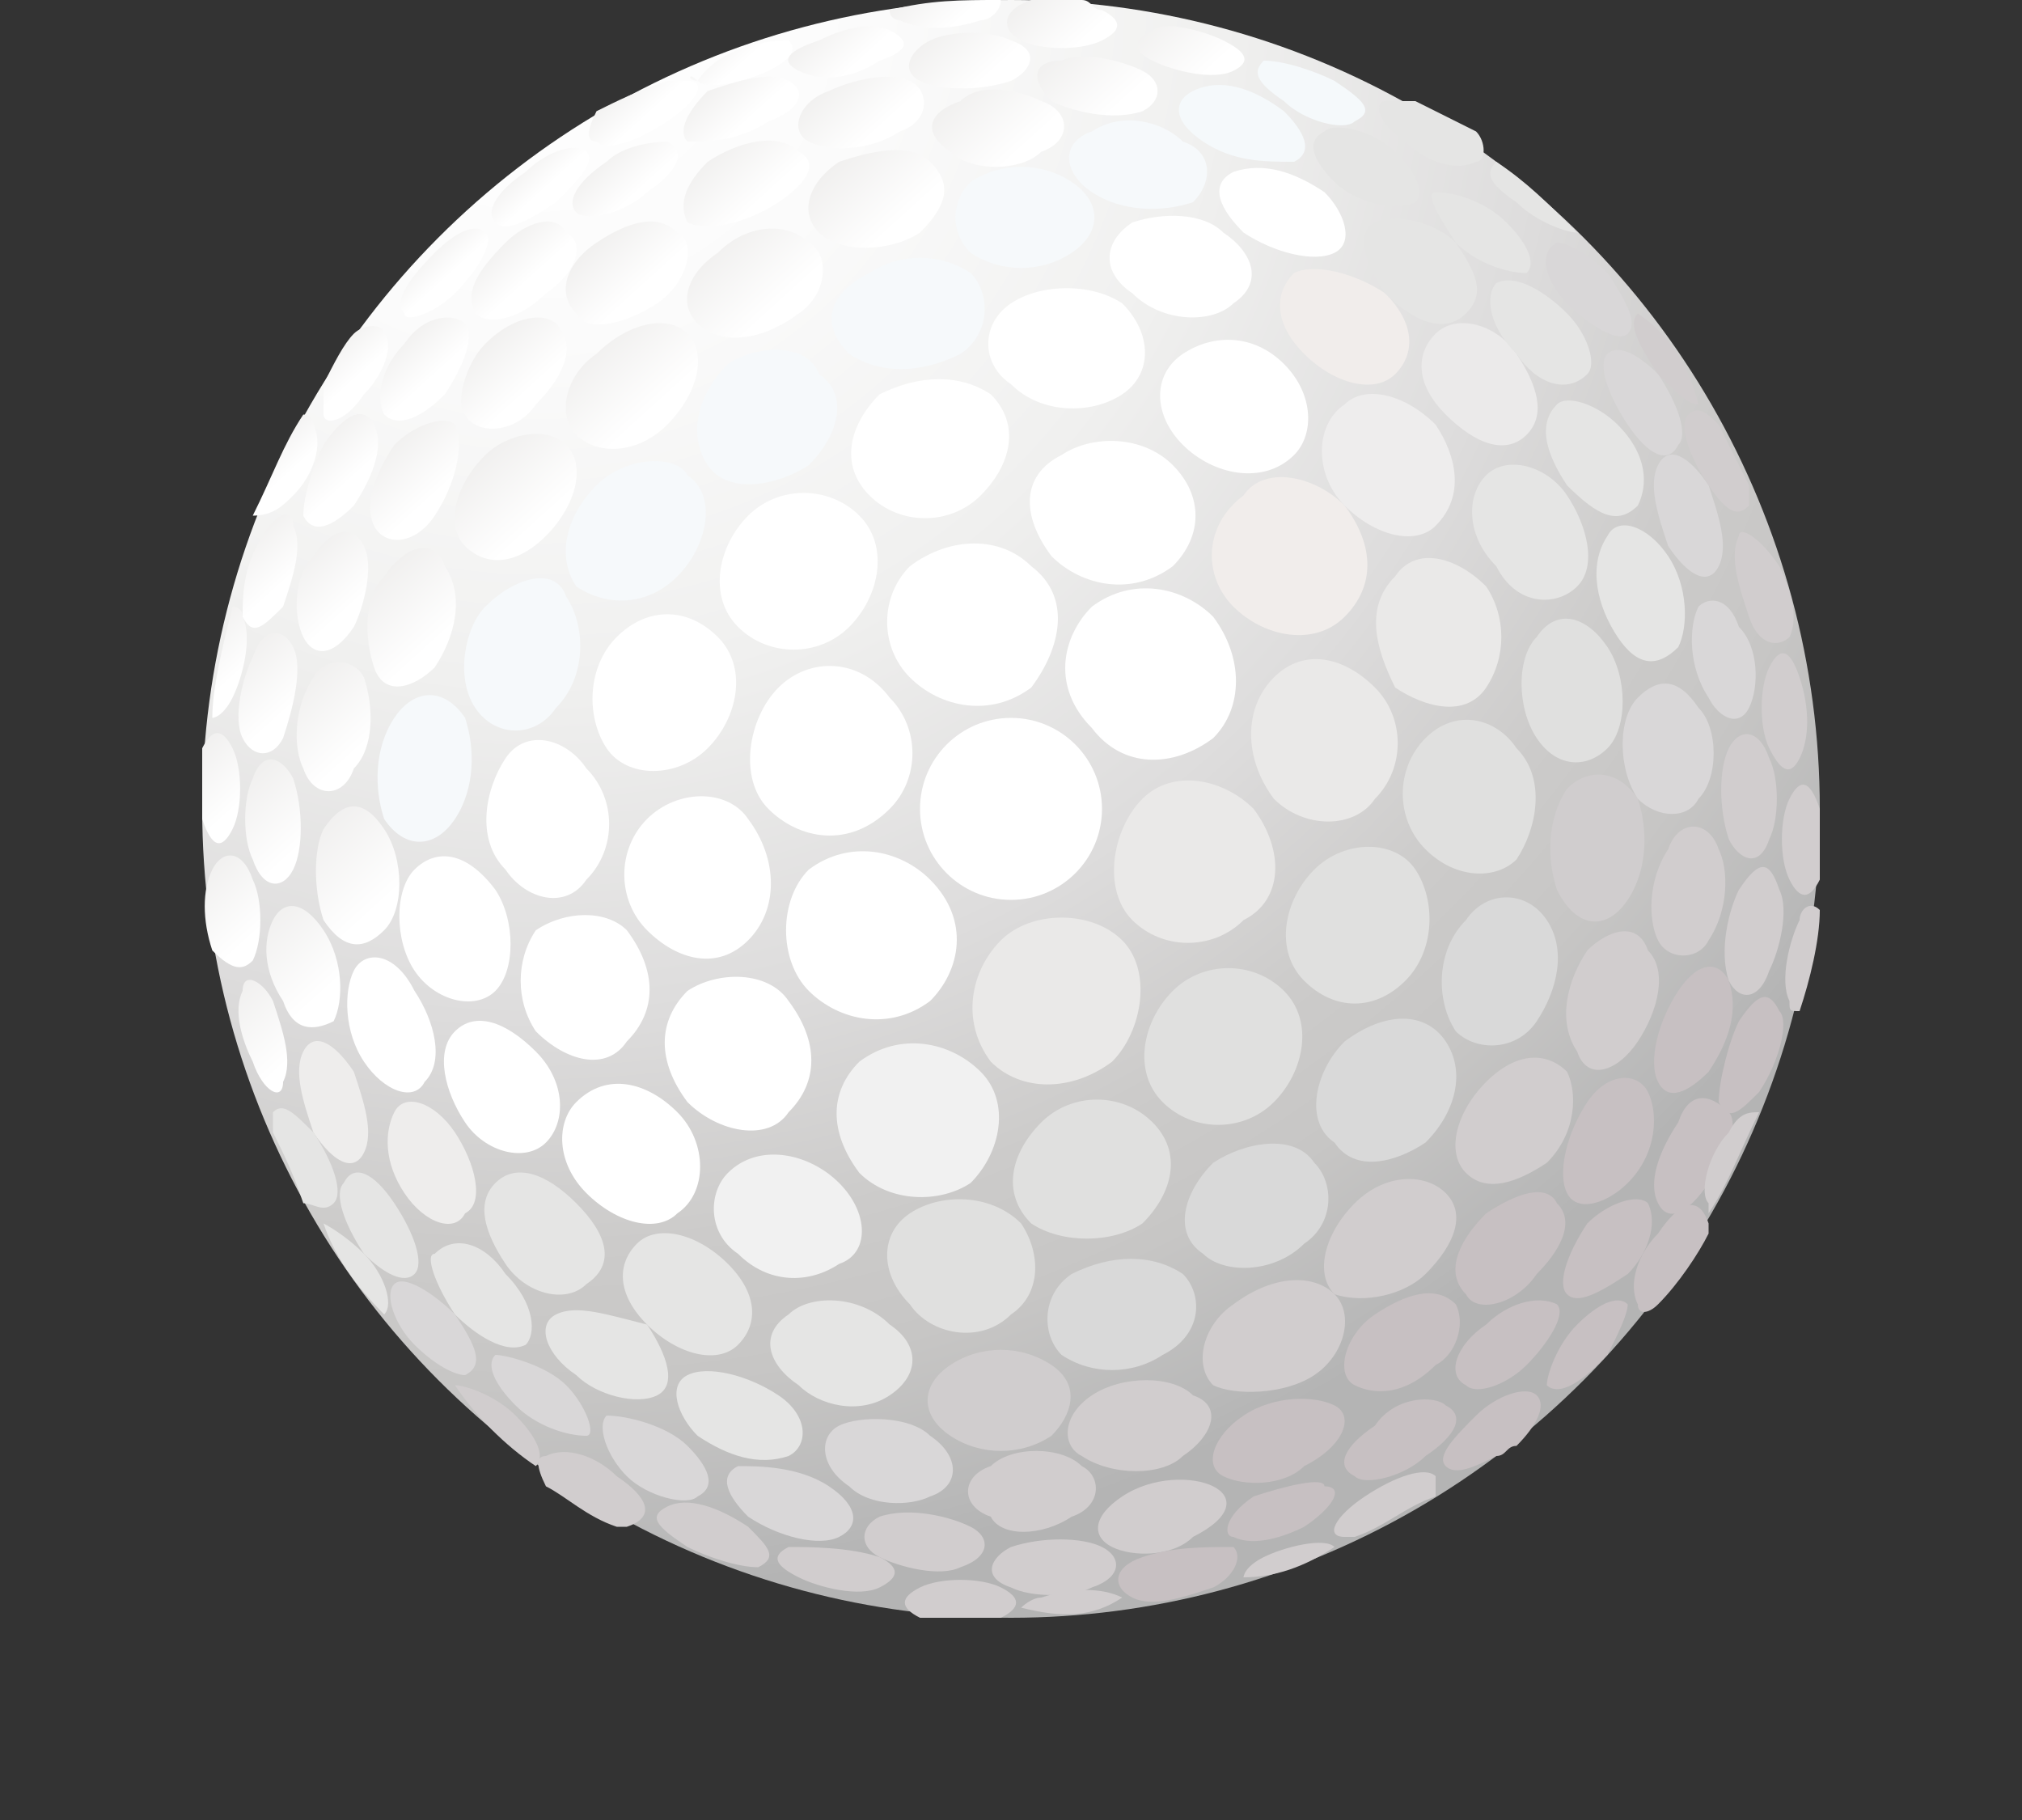 <?xml version="1.0" encoding="utf-8"?>
<!-- Generator: Adobe Illustrator 19.2.1, SVG Export Plug-In . SVG Version: 6.00 Build 0)  -->
<svg version="1.1" id="レイヤー_1" xmlns="http://www.w3.org/2000/svg" xmlns:xlink="http://www.w3.org/1999/xlink" x="0px"
	 y="0px" width="20px" height="18px" viewBox="0 0 20 18" style="enable-background:new 0 0 20 18;" xml:space="preserve">
<rect x="0" y="0" width="20" height="18" fill="#333333" stroke="none"/>
<style type="text/css">
	.st0{fill:url(#SVGID_1_);}
	.st1{fill:url(#SVGID_2_);}
	.st2{fill:url(#SVGID_3_);}
	.st3{fill:url(#SVGID_4_);}
	.st4{fill:url(#SVGID_5_);}
	.st5{fill:url(#SVGID_6_);}
	.st6{fill:url(#SVGID_7_);}
	.st7{fill:url(#SVGID_8_);}
	.st8{fill:url(#SVGID_9_);}
	.st9{fill:url(#SVGID_10_);}
	.st10{fill:url(#SVGID_11_);}
	.st11{fill:url(#SVGID_12_);}
	.st12{fill:url(#SVGID_13_);}
	.st13{fill:url(#SVGID_14_);}
	.st14{fill:url(#SVGID_15_);}
	.st15{fill:url(#SVGID_16_);}
	.st16{fill:url(#SVGID_17_);}
	.st17{fill:url(#SVGID_18_);}
	.st18{fill:url(#SVGID_19_);}
	.st19{fill:url(#SVGID_20_);}
	.st20{fill:url(#SVGID_21_);}
	.st21{fill:url(#SVGID_22_);}
	.st22{fill:url(#SVGID_23_);}
	.st23{fill:url(#SVGID_24_);}
	.st24{fill:url(#SVGID_25_);}
	.st25{fill:url(#SVGID_26_);}
	.st26{fill:url(#SVGID_27_);}
	.st27{fill:url(#SVGID_28_);}
	.st28{fill:url(#SVGID_29_);}
	.st29{fill:url(#SVGID_30_);}
	.st30{fill:url(#SVGID_31_);}
	.st31{fill:url(#SVGID_32_);}
	.st32{fill:url(#SVGID_33_);}
	.st33{fill:url(#SVGID_34_);}
	.st34{fill:url(#SVGID_35_);}
	.st35{fill:url(#SVGID_36_);}
	.st36{fill:url(#SVGID_37_);}
	.st37{fill:url(#SVGID_38_);}
	.st38{fill:url(#SVGID_39_);}
	.st39{fill:url(#SVGID_40_);}
	.st40{fill:url(#SVGID_41_);}
	.st41{fill:url(#SVGID_42_);}
	.st42{fill:url(#SVGID_43_);}
	.st43{fill:url(#SVGID_44_);}
	.st44{fill:url(#SVGID_45_);}
	.st45{fill:url(#SVGID_46_);}
	.st46{fill:url(#SVGID_47_);}
	.st47{fill:url(#SVGID_48_);}
	.st48{fill:url(#SVGID_49_);}
	.st49{fill:url(#SVGID_50_);}
	.st50{fill:url(#SVGID_51_);}
	.st51{fill:url(#SVGID_52_);}
	.st52{fill:url(#SVGID_53_);}
	.st53{fill:url(#SVGID_54_);}
	.st54{fill:url(#SVGID_55_);}
	.st55{fill:url(#SVGID_56_);}
	.st56{fill:url(#SVGID_57_);}
	.st57{fill:url(#SVGID_58_);}
	.st58{fill:url(#SVGID_59_);}
	.st59{fill:url(#SVGID_60_);}
	.st60{fill:url(#SVGID_61_);}
	.st61{fill:url(#SVGID_62_);}
	.st62{fill:url(#SVGID_63_);}
	.st63{fill:url(#SVGID_64_);}
	.st64{fill:url(#SVGID_65_);}
	.st65{fill:url(#SVGID_66_);}
	.st66{fill:url(#SVGID_67_);}
	.st67{fill:url(#SVGID_68_);}
	.st68{fill:url(#SVGID_69_);}
	.st69{fill:url(#SVGID_70_);}
	.st70{fill:url(#SVGID_71_);}
	.st71{fill:url(#SVGID_72_);}
	.st72{fill:url(#SVGID_73_);}
	.st73{fill:url(#SVGID_74_);}
	.st74{fill:url(#SVGID_75_);}
	.st75{fill:url(#SVGID_76_);}
	.st76{fill:url(#SVGID_77_);}
	.st77{fill:url(#SVGID_78_);}
	.st78{fill:url(#SVGID_79_);}
	.st79{fill:url(#SVGID_80_);}
	.st80{fill:url(#SVGID_81_);}
	.st81{fill:url(#SVGID_82_);}
	.st82{fill:url(#SVGID_83_);}
	.st83{fill:url(#SVGID_84_);}
	.st84{fill:url(#SVGID_85_);}
	.st85{fill:url(#SVGID_86_);}
	.st86{fill:url(#SVGID_87_);}
	.st87{fill:url(#SVGID_88_);}
	.st88{fill:url(#SVGID_89_);}
	.st89{fill:url(#SVGID_90_);}
	.st90{fill:url(#SVGID_91_);}
	.st91{fill:url(#SVGID_92_);}
	.st92{fill:url(#SVGID_93_);}
	.st93{fill:url(#SVGID_94_);}
	.st94{fill:url(#SVGID_95_);}
	.st95{fill:url(#SVGID_96_);}
	.st96{fill:url(#SVGID_97_);}
	.st97{fill:url(#SVGID_98_);}
	.st98{fill:url(#SVGID_99_);}
	.st99{fill:url(#SVGID_100_);}
	.st100{fill:url(#SVGID_101_);}
	.st101{fill:url(#SVGID_102_);}
	.st102{fill:url(#SVGID_103_);}
	.st103{fill:url(#SVGID_104_);}
	.st104{fill:url(#SVGID_105_);}
	.st105{fill:url(#SVGID_106_);}
	.st106{fill:url(#SVGID_107_);}
	.st107{fill:url(#SVGID_108_);}
	.st108{fill:url(#SVGID_109_);}
	.st109{fill:url(#SVGID_110_);}
	.st110{fill:url(#SVGID_111_);}
	.st111{fill:url(#SVGID_112_);}
	.st112{fill:url(#SVGID_113_);}
	.st113{fill:url(#SVGID_114_);}
	.st114{fill:url(#SVGID_115_);}
	.st115{fill:url(#SVGID_116_);}
	.st116{fill:url(#SVGID_117_);}
	.st117{fill:url(#SVGID_118_);}
	.st118{fill:url(#SVGID_119_);}
	.st119{fill:url(#SVGID_120_);}
	.st120{fill:url(#SVGID_121_);}
	.st121{fill:url(#SVGID_122_);}
	.st122{fill:url(#SVGID_123_);}
	.st123{fill:url(#SVGID_124_);}
	.st124{fill:url(#SVGID_125_);}
	.st125{fill:url(#SVGID_126_);}
	.st126{fill:url(#SVGID_127_);}
	.st127{fill:url(#SVGID_128_);}
	.st128{fill:url(#SVGID_129_);}
	.st129{fill:url(#SVGID_130_);}
	.st130{fill:url(#SVGID_131_);}
	.st131{fill:url(#SVGID_132_);}
	.st132{fill:url(#SVGID_133_);}
	.st133{fill:url(#SVGID_134_);}
	.st134{fill:url(#SVGID_135_);}
	.st135{fill:url(#SVGID_136_);}
	.st136{fill:url(#SVGID_137_);}
	.st137{fill:url(#SVGID_138_);}
	.st138{fill:url(#SVGID_139_);}
	.st139{fill:url(#SVGID_140_);}
	.st140{fill:url(#SVGID_141_);}
	.st141{fill:url(#SVGID_142_);}
	.st142{fill:url(#SVGID_143_);}
	.st143{fill:url(#SVGID_144_);}
	.st144{fill:url(#SVGID_145_);}
	.st145{fill:url(#SVGID_146_);}
	.st146{fill:url(#SVGID_147_);}
	.st147{fill:url(#SVGID_148_);}
	.st148{fill:url(#SVGID_149_);}
	.st149{fill:url(#SVGID_150_);}
	.st150{fill:url(#SVGID_151_);}
	.st151{fill:url(#SVGID_152_);}
	.st152{fill:url(#SVGID_153_);}
	.st153{fill:url(#SVGID_154_);}
	.st154{fill:url(#SVGID_155_);}
	.st155{fill:url(#SVGID_156_);}
	.st156{fill:url(#SVGID_157_);}
	.st157{fill:url(#SVGID_158_);}
	.st158{fill:url(#SVGID_159_);}
	.st159{fill:url(#SVGID_160_);}
	.st160{fill:url(#SVGID_161_);}
	.st161{fill:url(#SVGID_162_);}
	.st162{fill:url(#SVGID_163_);}
	.st163{fill:url(#SVGID_164_);}
</style>
<g>
	<g>
		
			<radialGradient id="SVGID_1_" cx="-3787.858" cy="-3715.935" r="48.979" gradientTransform="matrix(0.241 -0.218 0.218 0.241 1728.268 69.734)" gradientUnits="userSpaceOnUse">
			<stop  offset="0" style="stop-color:#FFFFFF"/>
			<stop  offset="0.215" style="stop-color:#FBFBFB"/>
			<stop  offset="0.427" style="stop-color:#F0F0EF"/>
			<stop  offset="0.636" style="stop-color:#DDDCDC"/>
			<stop  offset="0.776" style="stop-color:#CCCBCA"/>
			<stop  offset="0.864" style="stop-color:#C7C6C5"/>
			<stop  offset="0.971" style="stop-color:#B8B8B8"/>
			<stop  offset="0.994" style="stop-color:#B4B4B4"/>
		</radialGradient>
		<circle class="st0" cx="10" cy="8" r="8"/>
		
			<linearGradient id="SVGID_2_" gradientUnits="userSpaceOnUse" x1="-655.475" y1="-672.233" x2="-655.475" y2="-671.721" gradientTransform="matrix(0.741 -0.672 0.672 0.741 939.775 62.121)">
			<stop  offset="0" style="stop-color:#EEEDEC"/>
			<stop  offset="1" style="stop-color:#FFFFFF"/>
		</linearGradient>
		<path class="st1" d="M2.9,4.9c0.2-0.2,0.3-0.5,0.2-0.7c0,0,0-0.1-0.1-0.1c-0.2,0.3-0.3,0.6-0.5,1C2.7,5.1,2.8,5,2.9,4.9z"/>
		
			<linearGradient id="SVGID_3_" gradientUnits="userSpaceOnUse" x1="-654.318" y1="-672.487" x2="-654.318" y2="-671.972" gradientTransform="matrix(0.741 -0.672 0.672 0.741 939.775 62.121)">
			<stop  offset="0" style="stop-color:#EEEDEC"/>
			<stop  offset="1" style="stop-color:#FFFFFF"/>
		</linearGradient>
		<path class="st2" d="M3.2,4.1c0,0.1,0.2,0.1,0.4-0.2c0.2-0.2,0.3-0.5,0.2-0.6c0-0.1-0.2-0.1-0.3,0C3.4,3.4,3.3,3.6,3.2,3.8
			C3.2,3.9,3.2,4,3.2,4.1z"/>
		
			<linearGradient id="SVGID_4_" gradientUnits="userSpaceOnUse" x1="-653.079" y1="-672.561" x2="-653.079" y2="-672.109" gradientTransform="matrix(0.741 -0.672 0.672 0.741 939.775 62.121)">
			<stop  offset="0" style="stop-color:#EEEDEC"/>
			<stop  offset="1" style="stop-color:#FFFFFF"/>
		</linearGradient>
		<path class="st3" d="M4.5,2.9c0.2-0.2,0.4-0.5,0.3-0.6c-0.1-0.1-0.3,0-0.5,0.2C4,2.8,3.9,3,4,3.1C4,3.2,4.3,3.1,4.5,2.9z"/>
		
			<linearGradient id="SVGID_5_" gradientUnits="userSpaceOnUse" x1="-651.812" y1="-672.558" x2="-651.812" y2="-672.106" gradientTransform="matrix(0.741 -0.672 0.672 0.741 939.775 62.121)">
			<stop  offset="0" style="stop-color:#EEEDEC"/>
			<stop  offset="1" style="stop-color:#FFFFFF"/>
		</linearGradient>
		<path class="st4" d="M5.5,2c0.2-0.2,0.4-0.4,0.3-0.5c-0.1-0.1-0.4,0-0.6,0.2C4.9,1.9,4.8,2.1,4.9,2.2C5,2.3,5.2,2.2,5.5,2z"/>
		
			<linearGradient id="SVGID_6_" gradientUnits="userSpaceOnUse" x1="-650.575" y1="-672.487" x2="-650.575" y2="-671.964" gradientTransform="matrix(0.741 -0.672 0.672 0.741 939.775 62.121)">
			<stop  offset="0" style="stop-color:#EEEDEC"/>
			<stop  offset="1" style="stop-color:#FFFFFF"/>
		</linearGradient>
		<path class="st5" d="M5.9,1.4c0.1,0.1,0.4,0,0.7-0.2c0.3-0.2,0.4-0.4,0.2-0.4c-0.1,0-0.1,0-0.2,0C6.3,0.9,6.1,1,5.9,1.1
			C5.8,1.3,5.8,1.4,5.9,1.4z"/>
		
			<linearGradient id="SVGID_7_" gradientUnits="userSpaceOnUse" x1="-649.418" y1="-672.234" x2="-649.418" y2="-671.71" gradientTransform="matrix(0.741 -0.672 0.672 0.741 939.775 62.121)">
			<stop  offset="0" style="stop-color:#EEEDEC"/>
			<stop  offset="1" style="stop-color:#FFFFFF"/>
		</linearGradient>
		<path class="st6" d="M6.9,0.8c0.1,0.1,0.5,0,0.7-0.1c0.2-0.1,0.3-0.2,0.2-0.3C7.5,0.4,7.1,0.5,6.9,0.8C6.8,0.7,6.8,0.8,6.9,0.8z"
			/>
		
			<linearGradient id="SVGID_8_" gradientUnits="userSpaceOnUse" x1="-657.297" y1="-671.302" x2="-657.297" y2="-670.598" gradientTransform="matrix(0.741 -0.672 0.672 0.741 939.775 62.121)">
			<stop  offset="0" style="stop-color:#EEEDEC"/>
			<stop  offset="1" style="stop-color:#FFFFFF"/>
		</linearGradient>
		<path class="st7" d="M2.3,6.9c0.1-0.2,0.2-0.6,0.1-0.8c0-0.1-0.1-0.1-0.1-0.1C2.2,6.4,2.1,6.8,2.1,7.1C2.1,7.1,2.2,7.1,2.3,6.9z"
			/>
		
			<linearGradient id="SVGID_9_" gradientUnits="userSpaceOnUse" x1="-656.282" y1="-671.645" x2="-656.282" y2="-670.958" gradientTransform="matrix(0.741 -0.672 0.672 0.741 939.775 62.121)">
			<stop  offset="0" style="stop-color:#EEEDEC"/>
			<stop  offset="1" style="stop-color:#FFFFFF"/>
		</linearGradient>
		<path class="st8" d="M2.8,6C2.9,5.7,3,5.4,2.9,5.2C2.9,5,2.7,5.1,2.6,5.3C2.4,5.6,2.4,5.9,2.4,6.1C2.5,6.3,2.6,6.2,2.8,6z"/>
		
			<linearGradient id="SVGID_10_" gradientUnits="userSpaceOnUse" x1="-655.112" y1="-671.913" x2="-655.112" y2="-671.266" gradientTransform="matrix(0.741 -0.672 0.672 0.741 939.775 62.121)">
			<stop  offset="0" style="stop-color:#EEEDEC"/>
			<stop  offset="1" style="stop-color:#FFFFFF"/>
		</linearGradient>
		<path class="st9" d="M3.5,5c0.2-0.3,0.3-0.6,0.2-0.8C3.6,4,3.4,4.1,3.2,4.4C3.1,4.6,3,4.9,3,5.1C3.1,5.3,3.3,5.2,3.5,5z"/>
		
			<linearGradient id="SVGID_11_" gradientUnits="userSpaceOnUse" x1="-653.814" y1="-672.084" x2="-653.814" y2="-671.472" gradientTransform="matrix(0.741 -0.672 0.672 0.741 939.775 62.121)">
			<stop  offset="0" style="stop-color:#EEEDEC"/>
			<stop  offset="1" style="stop-color:#FFFFFF"/>
		</linearGradient>
		<path class="st10" d="M4.4,3.9c0.2-0.3,0.3-0.6,0.2-0.7C4.5,3.1,4.2,3.1,4,3.4C3.8,3.6,3.7,3.9,3.8,4.1C3.9,4.2,4.1,4.2,4.4,3.9z"
			/>
		
			<linearGradient id="SVGID_12_" gradientUnits="userSpaceOnUse" x1="-652.445" y1="-672.141" x2="-652.445" y2="-671.544" gradientTransform="matrix(0.741 -0.672 0.672 0.741 939.775 62.121)">
			<stop  offset="0" style="stop-color:#EEEDEC"/>
			<stop  offset="1" style="stop-color:#FFFFFF"/>
		</linearGradient>
		<path class="st11" d="M4.7,3.1c0.1,0.1,0.4,0.1,0.7-0.2c0.3-0.2,0.4-0.5,0.2-0.6C5.5,2.1,5.2,2.2,5,2.4C4.7,2.7,4.6,2.9,4.7,3.1z"
			/>
		
			<linearGradient id="SVGID_13_" gradientUnits="userSpaceOnUse" x1="-651.077" y1="-672.08" x2="-651.077" y2="-671.467" gradientTransform="matrix(0.741 -0.672 0.672 0.741 939.775 62.121)">
			<stop  offset="0" style="stop-color:#EEEDEC"/>
			<stop  offset="1" style="stop-color:#FFFFFF"/>
		</linearGradient>
		<path class="st12" d="M5.7,2.1c0.1,0.1,0.5,0,0.7-0.2c0.3-0.2,0.4-0.4,0.2-0.5C6.6,1.4,6.2,1.4,6,1.6C5.7,1.8,5.6,2,5.7,2.1z"/>
		
			<linearGradient id="SVGID_14_" gradientUnits="userSpaceOnUse" x1="-649.783" y1="-671.904" x2="-649.783" y2="-671.256" gradientTransform="matrix(0.741 -0.672 0.672 0.741 939.775 62.121)">
			<stop  offset="0" style="stop-color:#EEEDEC"/>
			<stop  offset="1" style="stop-color:#FFFFFF"/>
		</linearGradient>
		<path class="st13" d="M7.6,1.2C7.9,1.1,8,0.9,7.8,0.8C7.6,0.7,7.3,0.8,7,0.9C6.8,1.1,6.7,1.3,6.8,1.4C7,1.4,7.3,1.4,7.6,1.2z"/>
		
			<linearGradient id="SVGID_15_" gradientUnits="userSpaceOnUse" x1="-648.619" y1="-671.634" x2="-648.619" y2="-670.947" gradientTransform="matrix(0.741 -0.672 0.672 0.741 939.775 62.121)">
			<stop  offset="0" style="stop-color:#EEEDEC"/>
			<stop  offset="1" style="stop-color:#FFFFFF"/>
		</linearGradient>
		<path class="st14" d="M8.7,0.6C9,0.5,9,0.4,8.8,0.3c-0.2-0.1-0.5,0-0.7,0.1C7.8,0.5,7.7,0.6,7.9,0.7C8.1,0.8,8.4,0.8,8.7,0.6z"/>
		
			<linearGradient id="SVGID_16_" gradientUnits="userSpaceOnUse" x1="-647.601" y1="-671.303" x2="-647.601" y2="-670.586" gradientTransform="matrix(0.741 -0.672 0.672 0.741 939.775 62.121)">
			<stop  offset="0" style="stop-color:#EEEDEC"/>
			<stop  offset="1" style="stop-color:#FFFFFF"/>
		</linearGradient>
		<path class="st15" d="M8.9,0.2c0.2,0.1,0.5,0.1,0.8,0c0.1,0,0.2-0.1,0.2-0.2C9.5,0,9.2,0,8.8,0.1C8.8,0.2,8.9,0.2,8.9,0.2z"/>
		
			<linearGradient id="SVGID_17_" gradientUnits="userSpaceOnUse" x1="-658.073" y1="-670.476" x2="-658.073" y2="-669.63" gradientTransform="matrix(0.741 -0.672 0.672 0.741 939.775 62.121)">
			<stop  offset="0" style="stop-color:#EEEDEC"/>
			<stop  offset="1" style="stop-color:#FFFFFF"/>
		</linearGradient>
		<path class="st16" d="M2.3,8.2c0.1-0.2,0.1-0.6,0-0.8c-0.1-0.2-0.2-0.2-0.3,0c0,0,0,0.1,0,0.1C2,7.7,2,7.9,2,8c0,0,0,0.1,0,0.1
			C2.1,8.4,2.2,8.4,2.3,8.2z"/>
		
			<linearGradient id="SVGID_18_" gradientUnits="userSpaceOnUse" x1="-657.121" y1="-670.85" x2="-657.121" y2="-670.002" gradientTransform="matrix(0.741 -0.672 0.672 0.741 939.775 62.121)">
			<stop  offset="0" style="stop-color:#EEEDEC"/>
			<stop  offset="1" style="stop-color:#FFFFFF"/>
		</linearGradient>
		<path class="st17" d="M2.8,7.3C2.9,7,3,6.6,2.9,6.4C2.8,6.2,2.6,6.2,2.5,6.5C2.4,6.7,2.3,7.1,2.4,7.3C2.5,7.5,2.7,7.5,2.8,7.3z"/>
		
			<linearGradient id="SVGID_19_" gradientUnits="userSpaceOnUse" x1="-655.971" y1="-671.17" x2="-655.971" y2="-670.337" gradientTransform="matrix(0.741 -0.672 0.672 0.741 939.775 62.121)">
			<stop  offset="0" style="stop-color:#EEEDEC"/>
			<stop  offset="1" style="stop-color:#FFFFFF"/>
		</linearGradient>
		<path class="st18" d="M3,6.3c0.1,0.2,0.3,0.2,0.5-0.1C3.6,6,3.7,5.6,3.6,5.4C3.5,5.2,3.3,5.2,3.1,5.5C2.9,5.7,2.9,6.1,3,6.3z"/>
		
			<linearGradient id="SVGID_20_" gradientUnits="userSpaceOnUse" x1="-654.643" y1="-671.405" x2="-654.643" y2="-670.596" gradientTransform="matrix(0.741 -0.672 0.672 0.741 939.775 62.121)">
			<stop  offset="0" style="stop-color:#EEEDEC"/>
			<stop  offset="1" style="stop-color:#FFFFFF"/>
		</linearGradient>
		<path class="st19" d="M3.7,5.2c0.1,0.2,0.4,0.2,0.6-0.1c0.2-0.3,0.3-0.7,0.2-0.9C4.4,4.1,4.1,4.2,3.9,4.4C3.7,4.7,3.6,5,3.7,5.2z"
			/>
		
			<linearGradient id="SVGID_21_" gradientUnits="userSpaceOnUse" x1="-653.19" y1="-671.529" x2="-653.19" y2="-670.738" gradientTransform="matrix(0.741 -0.672 0.672 0.741 939.775 62.121)">
			<stop  offset="0" style="stop-color:#EEEDEC"/>
			<stop  offset="1" style="stop-color:#FFFFFF"/>
		</linearGradient>
		<path class="st20" d="M4.8,3.4C4.6,3.6,4.5,4,4.6,4.1C4.7,4.3,5.1,4.3,5.3,4c0.3-0.3,0.4-0.6,0.2-0.8C5.4,3.1,5.1,3.1,4.8,3.4z"/>
		
			<linearGradient id="SVGID_22_" gradientUnits="userSpaceOnUse" x1="-651.692" y1="-671.527" x2="-651.692" y2="-670.735" gradientTransform="matrix(0.741 -0.672 0.672 0.741 939.775 62.121)">
			<stop  offset="0" style="stop-color:#EEEDEC"/>
			<stop  offset="1" style="stop-color:#FFFFFF"/>
		</linearGradient>
		<path class="st21" d="M5.9,2.4C5.6,2.6,5.5,2.9,5.7,3.1C5.8,3.3,6.2,3.2,6.5,3c0.3-0.2,0.4-0.6,0.2-0.7C6.5,2.1,6.2,2.2,5.9,2.4z"
			/>
		
			<linearGradient id="SVGID_23_" gradientUnits="userSpaceOnUse" x1="-650.242" y1="-671.398" x2="-650.242" y2="-670.588" gradientTransform="matrix(0.741 -0.672 0.672 0.741 939.775 62.121)">
			<stop  offset="0" style="stop-color:#EEEDEC"/>
			<stop  offset="1" style="stop-color:#FFFFFF"/>
		</linearGradient>
		<path class="st22" d="M6.8,2.2C7,2.3,7.4,2.2,7.7,2C8,1.8,8.1,1.6,7.9,1.5C7.7,1.3,7.3,1.4,7,1.6C6.8,1.8,6.7,2,6.8,2.2z"/>
		
			<linearGradient id="SVGID_24_" gradientUnits="userSpaceOnUse" x1="-648.92" y1="-671.159" x2="-648.92" y2="-670.325" gradientTransform="matrix(0.741 -0.672 0.672 0.741 939.775 62.121)">
			<stop  offset="0" style="stop-color:#EEEDEC"/>
			<stop  offset="1" style="stop-color:#FFFFFF"/>
		</linearGradient>
		<path class="st23" d="M8,1.4c0.2,0.1,0.6,0.1,0.9-0.1C9.2,1.2,9.2,0.9,9,0.8C8.8,0.7,8.4,0.8,8.2,0.9C7.9,1,7.8,1.3,8,1.4z"/>
		
			<linearGradient id="SVGID_25_" gradientUnits="userSpaceOnUse" x1="-647.778" y1="-670.836" x2="-647.778" y2="-669.988" gradientTransform="matrix(0.741 -0.672 0.672 0.741 939.775 62.121)">
			<stop  offset="0" style="stop-color:#EEEDEC"/>
			<stop  offset="1" style="stop-color:#FFFFFF"/>
		</linearGradient>
		<path class="st24" d="M9.1,0.8c0.2,0.1,0.6,0.1,0.9,0c0.2-0.1,0.3-0.3,0-0.4c-0.2-0.1-0.6-0.1-0.8,0C9,0.5,8.9,0.7,9.1,0.8z"/>
		
			<linearGradient id="SVGID_26_" gradientUnits="userSpaceOnUse" x1="-646.833" y1="-670.462" x2="-646.833" y2="-669.616" gradientTransform="matrix(0.741 -0.672 0.672 0.741 939.775 62.121)">
			<stop  offset="0" style="stop-color:#EEEDEC"/>
			<stop  offset="1" style="stop-color:#FFFFFF"/>
		</linearGradient>
		<path class="st25" d="M10.1,0.4c0.2,0.1,0.6,0.1,0.8,0c0.2-0.1,0.2-0.2,0-0.3c-0.1,0-0.1-0.1-0.2-0.1c-0.1,0-0.2,0-0.3,0
			c-0.1,0-0.1,0-0.2,0C9.9,0.1,9.9,0.3,10.1,0.4z"/>
		
			<linearGradient id="SVGID_27_" gradientUnits="userSpaceOnUse" x1="-658.8" y1="-669.529" x2="-658.8" y2="-668.574" gradientTransform="matrix(0.741 -0.672 0.672 0.741 939.775 62.121)">
			<stop  offset="0" style="stop-color:#EEEDEC"/>
			<stop  offset="1" style="stop-color:#FFFFFF"/>
		</linearGradient>
		<path class="st26" d="M2.5,9.5c0.1-0.2,0.1-0.6,0-0.8C2.4,8.4,2.2,8.4,2.1,8.6c-0.1,0.2-0.1,0.5,0,0.8C2.3,9.6,2.4,9.6,2.5,9.5z"
			/>
		
			<linearGradient id="SVGID_28_" gradientUnits="userSpaceOnUse" x1="-657.935" y1="-669.903" x2="-657.935" y2="-668.912" gradientTransform="matrix(0.741 -0.672 0.672 0.741 939.775 62.121)">
			<stop  offset="0" style="stop-color:#EEEDEC"/>
			<stop  offset="1" style="stop-color:#FFFFFF"/>
		</linearGradient>
		<path class="st27" d="M2.9,8.6c0.1-0.2,0.1-0.6,0-0.9c-0.1-0.2-0.3-0.3-0.4,0c-0.1,0.2-0.1,0.6,0,0.8C2.6,8.8,2.8,8.8,2.9,8.6z"/>
		
			<linearGradient id="SVGID_29_" gradientUnits="userSpaceOnUse" x1="-656.849" y1="-670.248" x2="-656.849" y2="-669.237" gradientTransform="matrix(0.741 -0.672 0.672 0.741 939.775 62.121)">
			<stop  offset="0" style="stop-color:#EEEDEC"/>
			<stop  offset="1" style="stop-color:#FFFFFF"/>
		</linearGradient>
		<path class="st28" d="M3.1,6.7C2.9,7,2.9,7.4,3,7.6c0.1,0.3,0.4,0.3,0.5,0C3.7,7.4,3.7,7,3.6,6.7C3.5,6.5,3.2,6.5,3.1,6.7z"/>
		
			<linearGradient id="SVGID_30_" gradientUnits="userSpaceOnUse" x1="-655.539" y1="-670.532" x2="-655.539" y2="-669.516" gradientTransform="matrix(0.741 -0.672 0.672 0.741 939.775 62.121)">
			<stop  offset="0" style="stop-color:#EEEDEC"/>
			<stop  offset="1" style="stop-color:#FFFFFF"/>
		</linearGradient>
		<path class="st29" d="M3.8,5.7C3.6,5.9,3.6,6.3,3.7,6.6c0.1,0.3,0.4,0.2,0.6,0c0.2-0.3,0.3-0.7,0.1-1C4.3,5.3,4,5.4,3.8,5.7z"/>
		
			<linearGradient id="SVGID_31_" gradientUnits="userSpaceOnUse" x1="-654.043" y1="-670.718" x2="-654.043" y2="-669.706" gradientTransform="matrix(0.741 -0.672 0.672 0.741 939.775 62.121)">
			<stop  offset="0" style="stop-color:#EEEDEC"/>
			<stop  offset="1" style="stop-color:#FFFFFF"/>
		</linearGradient>
		<path class="st30" d="M4.8,4.5C4.5,4.8,4.4,5.2,4.6,5.4c0.2,0.2,0.5,0.2,0.8-0.1c0.3-0.3,0.4-0.7,0.2-0.9C5.4,4.2,5,4.3,4.8,4.5z"
			/>
		
			<linearGradient id="SVGID_32_" gradientUnits="userSpaceOnUse" x1="-652.441" y1="-670.782" x2="-652.441" y2="-669.773" gradientTransform="matrix(0.741 -0.672 0.672 0.741 939.775 62.121)">
			<stop  offset="0" style="stop-color:#EEEDEC"/>
			<stop  offset="1" style="stop-color:#FFFFFF"/>
		</linearGradient>
		<path class="st31" d="M5.7,4.3c0.2,0.2,0.6,0.2,0.9-0.1c0.3-0.3,0.4-0.7,0.2-0.9C6.6,3.1,6.2,3.2,5.9,3.5C5.6,3.7,5.5,4.1,5.7,4.3
			z"/>
		
			<linearGradient id="SVGID_33_" gradientUnits="userSpaceOnUse" x1="-650.84" y1="-670.714" x2="-650.84" y2="-669.702" gradientTransform="matrix(0.741 -0.672 0.672 0.741 939.775 62.121)">
			<stop  offset="0" style="stop-color:#EEEDEC"/>
			<stop  offset="1" style="stop-color:#FFFFFF"/>
		</linearGradient>
		<path class="st32" d="M7.1,2.5C6.8,2.7,6.7,3,6.9,3.2c0.2,0.2,0.6,0.2,1-0.1C8.2,2.9,8.2,2.5,8,2.4C7.8,2.2,7.4,2.2,7.1,2.5z"/>
		
			<linearGradient id="SVGID_34_" gradientUnits="userSpaceOnUse" x1="-649.35" y1="-670.523" x2="-649.35" y2="-669.508" gradientTransform="matrix(0.741 -0.672 0.672 0.741 939.775 62.121)">
			<stop  offset="0" style="stop-color:#EEEDEC"/>
			<stop  offset="1" style="stop-color:#FFFFFF"/>
		</linearGradient>
		<path class="st33" d="M8.3,1.6C8,1.8,7.9,2.1,8.1,2.3c0.2,0.2,0.7,0.2,1,0C9.4,2,9.4,1.8,9.2,1.6C9,1.4,8.6,1.5,8.3,1.6z"/>
		
			<linearGradient id="SVGID_35_" gradientUnits="userSpaceOnUse" x1="-648.001" y1="-670.237" x2="-648.001" y2="-669.227" gradientTransform="matrix(0.741 -0.672 0.672 0.741 939.775 62.121)">
			<stop  offset="0" style="stop-color:#EEEDEC"/>
			<stop  offset="1" style="stop-color:#FFFFFF"/>
		</linearGradient>
		<path class="st34" d="M9.5,1C9.2,1.1,9.1,1.3,9.4,1.5c0.2,0.2,0.7,0.2,0.9,0c0.3-0.1,0.3-0.4,0-0.5C10.1,0.9,9.7,0.8,9.5,1z"/>
		
			<linearGradient id="SVGID_36_" gradientUnits="userSpaceOnUse" x1="-646.97" y1="-669.891" x2="-646.97" y2="-668.901" gradientTransform="matrix(0.741 -0.672 0.672 0.741 939.775 62.121)">
			<stop  offset="0" style="stop-color:#EEEDEC"/>
			<stop  offset="1" style="stop-color:#FFFFFF"/>
		</linearGradient>
		<path class="st35" d="M10.4,1c0.2,0.1,0.6,0.2,0.9,0.1c0.2-0.1,0.2-0.3,0-0.4c-0.2-0.1-0.6-0.2-0.8-0.1C10.2,0.6,10.2,0.8,10.4,1z
			"/>
		
			<linearGradient id="SVGID_37_" gradientUnits="userSpaceOnUse" x1="-646.112" y1="-669.516" x2="-646.112" y2="-668.562" gradientTransform="matrix(0.741 -0.672 0.672 0.741 939.775 62.121)">
			<stop  offset="0" style="stop-color:#EEEDEC"/>
			<stop  offset="1" style="stop-color:#FFFFFF"/>
		</linearGradient>
		<path class="st36" d="M12.2,0.7c0.2-0.1,0.1-0.2-0.1-0.3c-0.2-0.1-0.6-0.2-0.7-0.1c-0.2,0.1-0.2,0.2,0,0.3
			C11.6,0.7,12,0.8,12.2,0.7z"/>
		
			<linearGradient id="SVGID_38_" gradientUnits="userSpaceOnUse" x1="-659.444" y1="-668.452" x2="-659.444" y2="-667.418" gradientTransform="matrix(0.741 -0.672 0.672 0.741 939.775 62.121)">
			<stop  offset="0" style="stop-color:#EEEDEC"/>
			<stop  offset="1" style="stop-color:#FFFFFF"/>
		</linearGradient>
		<path class="st37" d="M2.8,10.7c0.1-0.2,0-0.5-0.1-0.8C2.6,9.7,2.4,9.6,2.4,9.8c-0.1,0.2,0,0.5,0.1,0.7
			C2.6,10.8,2.8,10.9,2.8,10.7z"/>
		
			<linearGradient id="SVGID_39_" gradientUnits="userSpaceOnUse" x1="-658.687" y1="-668.787" x2="-658.687" y2="-667.684" gradientTransform="matrix(0.741 -0.672 0.672 0.741 939.775 62.121)">
			<stop  offset="0" style="stop-color:#EEEDEC"/>
			<stop  offset="1" style="stop-color:#FFFFFF"/>
		</linearGradient>
		<path class="st38" d="M2.7,9.1C2.6,9.3,2.6,9.6,2.8,9.9c0.1,0.3,0.3,0.3,0.5,0.2c0.1-0.2,0.1-0.6-0.1-0.9C3,8.9,2.8,8.9,2.7,9.1z"
			/>
		
			<linearGradient id="SVGID_40_" gradientUnits="userSpaceOnUse" x1="-657.698" y1="-669.117" x2="-657.698" y2="-667.953" gradientTransform="matrix(0.741 -0.672 0.672 0.741 939.775 62.121)">
			<stop  offset="0" style="stop-color:#EEEDEC"/>
			<stop  offset="1" style="stop-color:#FFFFFF"/>
		</linearGradient>
		<path class="st39" d="M3.2,8.2c-0.1,0.2-0.1,0.6,0,0.9c0.2,0.3,0.4,0.3,0.6,0.1c0.2-0.2,0.2-0.7,0-1C3.6,7.9,3.4,7.9,3.2,8.2z"/>
		
			<radialGradient id="SVGID_41_" cx="-3799.455" cy="-3706.089" r="3.079" gradientTransform="matrix(0.241 -0.218 0.218 0.241 1728.268 69.734)" gradientUnits="userSpaceOnUse">
			<stop  offset="0" style="stop-color:#EAE9E9"/>
			<stop  offset="1" style="stop-color:#F6F9FB"/>
		</radialGradient>
		<path class="st40" d="M3.9,7.1c-0.2,0.3-0.2,0.7-0.1,1C4,8.4,4.3,8.4,4.5,8.1c0.2-0.3,0.2-0.7,0.1-1C4.4,6.8,4.1,6.8,3.9,7.1z"/>
		
			<radialGradient id="SVGID_42_" cx="-3795.056" cy="-3706.73" r="3.199" gradientTransform="matrix(0.241 -0.218 0.218 0.241 1728.268 69.734)" gradientUnits="userSpaceOnUse">
			<stop  offset="0" style="stop-color:#EAE9E9"/>
			<stop  offset="1" style="stop-color:#F6F9FB"/>
		</radialGradient>
		<path class="st41" d="M4.8,6C4.6,6.2,4.5,6.7,4.7,7c0.2,0.3,0.6,0.3,0.8,0c0.3-0.3,0.3-0.8,0.1-1.1C5.5,5.6,5.1,5.7,4.8,6z"/>
		
			<radialGradient id="SVGID_43_" cx="-3790.135" cy="-3707.252" r="3.188" gradientTransform="matrix(0.241 -0.218 0.218 0.241 1728.268 69.734)" gradientUnits="userSpaceOnUse">
			<stop  offset="0" style="stop-color:#EAE9E9"/>
			<stop  offset="1" style="stop-color:#F6F9FB"/>
		</radialGradient>
		<path class="st42" d="M5.9,4.8c-0.3,0.3-0.4,0.7-0.2,1C6,6,6.4,6,6.7,5.7c0.3-0.3,0.4-0.8,0.1-1C6.7,4.5,6.2,4.5,5.9,4.8z"/>
		
			<radialGradient id="SVGID_44_" cx="-3784.832" cy="-3707.157" r="3.045" gradientTransform="matrix(0.241 -0.218 0.218 0.241 1728.268 69.734)" gradientUnits="userSpaceOnUse">
			<stop  offset="0" style="stop-color:#EAE9E9"/>
			<stop  offset="1" style="stop-color:#F6F9FB"/>
		</radialGradient>
		<path class="st43" d="M7.2,3.6C6.9,3.9,6.8,4.3,7,4.6c0.2,0.3,0.7,0.2,1,0c0.3-0.3,0.4-0.7,0.1-0.9C8,3.4,7.5,3.4,7.2,3.6z"/>
		
			<radialGradient id="SVGID_45_" cx="-3779.519" cy="-3706.99" r="3.249" gradientTransform="matrix(0.241 -0.218 0.218 0.241 1728.268 69.734)" gradientUnits="userSpaceOnUse">
			<stop  offset="0" style="stop-color:#EAE9E9"/>
			<stop  offset="1" style="stop-color:#F6F9FB"/>
		</radialGradient>
		<path class="st44" d="M8.4,3.5c0.3,0.2,0.7,0.2,1.1,0c0.3-0.2,0.3-0.6,0.1-0.8c-0.3-0.2-0.7-0.2-1,0C8.2,2.9,8.1,3.2,8.4,3.5z"/>
		
			<radialGradient id="SVGID_46_" cx="-3776.368" cy="-3705.943" r="4.071" gradientTransform="matrix(0.241 -0.218 0.218 0.241 1728.268 69.734)" gradientUnits="userSpaceOnUse">
			<stop  offset="0" style="stop-color:#EAE9E9"/>
			<stop  offset="1" style="stop-color:#F6F9FB"/>
		</radialGradient>
		<path class="st45" d="M9.6,2.5c0.3,0.2,0.7,0.2,1,0c0.3-0.2,0.3-0.5,0-0.7c-0.3-0.2-0.7-0.2-1,0C9.4,2,9.4,2.3,9.6,2.5z"/>
		
			<radialGradient id="SVGID_47_" cx="-3772.516" cy="-3705.016" r="4.027" gradientTransform="matrix(0.241 -0.218 0.218 0.241 1728.268 69.734)" gradientUnits="userSpaceOnUse">
			<stop  offset="0" style="stop-color:#E0DFDE"/>
			<stop  offset="0.964" style="stop-color:#F6F9FB"/>
		</radialGradient>
		<path class="st46" d="M10.8,1.3c-0.3,0.1-0.3,0.4,0,0.6c0.3,0.2,0.7,0.2,1,0.1C12,1.8,12,1.5,11.7,1.4C11.5,1.2,11.1,1.1,10.8,1.3
			z"/>
		
			<radialGradient id="SVGID_48_" cx="-3769.331" cy="-3703.993" r="3.287" gradientTransform="matrix(0.241 -0.218 0.218 0.241 1728.268 69.734)" gradientUnits="userSpaceOnUse">
			<stop  offset="0" style="stop-color:#D6D8D9"/>
			<stop  offset="1" style="stop-color:#F5F9FB"/>
		</radialGradient>
		<path class="st47" d="M11.8,0.9c-0.2,0.1-0.2,0.3,0.1,0.5c0.3,0.2,0.6,0.2,0.9,0.2c0.2-0.1,0.1-0.3-0.1-0.5
			C12.3,0.8,12,0.8,11.8,0.9z"/>
		
			<radialGradient id="SVGID_49_" cx="-3766.715" cy="-3703.137" r="3.131" gradientTransform="matrix(0.241 -0.218 0.218 0.241 1728.268 69.734)" gradientUnits="userSpaceOnUse">
			<stop  offset="0" style="stop-color:#D6D8D9"/>
			<stop  offset="1" style="stop-color:#F5F9FB"/>
		</radialGradient>
		<path class="st48" d="M12.7,1c0.2,0.2,0.6,0.3,0.7,0.2c0.2-0.1,0.1-0.2-0.2-0.4c-0.2-0.1-0.5-0.2-0.7-0.2
			C12.4,0.7,12.4,0.8,12.7,1z"/>
		
			<radialGradient id="SVGID_50_" cx="-3807.944" cy="-3701.145" r="3.638" gradientTransform="matrix(0.241 -0.218 0.218 0.241 1728.268 69.734)" gradientUnits="userSpaceOnUse">
			<stop  offset="0" style="stop-color:#D8D5D4"/>
			<stop  offset="0.393" style="stop-color:#E2E0DF"/>
			<stop  offset="0.994" style="stop-color:#EEEDEC"/>
		</radialGradient>
		<path class="st49" d="M3,10.4c-0.1,0.2,0,0.5,0.1,0.8c0.2,0.3,0.4,0.4,0.5,0.2c0.1-0.2,0-0.5-0.1-0.8C3.3,10.3,3.1,10.2,3,10.4z"
			/>
		
			<radialGradient id="SVGID_51_" cx="-3804.876" cy="-3701.357" r="3.655" gradientTransform="matrix(0.241 -0.218 0.218 0.241 1728.268 69.734)" gradientUnits="userSpaceOnUse">
			<stop  offset="0" style="stop-color:#DCDCDB"/>
			<stop  offset="0.682" style="stop-color:#F3F3F2"/>
			<stop  offset="1" style="stop-color:#FFFFFF"/>
		</radialGradient>
		<path class="st50" d="M3.5,9.6c-0.1,0.2-0.1,0.6,0.1,0.9c0.2,0.3,0.5,0.4,0.6,0.2c0.2-0.2,0.1-0.6-0.1-0.9
			C3.9,9.4,3.6,9.4,3.5,9.6z"/>
		
			<radialGradient id="SVGID_52_" cx="-3802.166" cy="-3702.071" r="4.328" gradientTransform="matrix(0.241 -0.218 0.218 0.241 1728.268 69.734)" gradientUnits="userSpaceOnUse">
			<stop  offset="0" style="stop-color:#E0E0DF"/>
			<stop  offset="0.758" style="stop-color:#F7F7F6"/>
			<stop  offset="1" style="stop-color:#FFFFFF"/>
		</radialGradient>
		<path class="st51" d="M4.1,8.6c-0.2,0.2-0.2,0.7,0,1C4.3,9.9,4.7,10,4.9,9.8c0.2-0.2,0.2-0.7,0-1C4.6,8.4,4.3,8.4,4.1,8.6z"/>
		
			<radialGradient id="SVGID_53_" cx="-3797.815" cy="-3702.783" r="3.964" gradientTransform="matrix(0.241 -0.218 0.218 0.241 1728.268 69.734)" gradientUnits="userSpaceOnUse">
			<stop  offset="0" style="stop-color:#E0E0DF"/>
			<stop  offset="0.758" style="stop-color:#F7F7F6"/>
			<stop  offset="1" style="stop-color:#FFFFFF"/>
		</radialGradient>
		<path class="st52" d="M5,7.5C4.8,7.8,4.7,8.3,5,8.6C5.2,8.9,5.6,9,5.8,8.7c0.3-0.3,0.3-0.8,0-1.1C5.6,7.3,5.2,7.2,5,7.5z"/>
		
			<radialGradient id="SVGID_54_" cx="-3793.107" cy="-3702.925" r="3.638" gradientTransform="matrix(0.241 -0.218 0.218 0.241 1728.268 69.734)" gradientUnits="userSpaceOnUse">
			<stop  offset="0" style="stop-color:#E0E0DF"/>
			<stop  offset="0.758" style="stop-color:#F7F7F6"/>
			<stop  offset="1" style="stop-color:#FFFFFF"/>
		</radialGradient>
		<path class="st53" d="M6.1,6.3C5.8,6.6,5.8,7.1,6,7.4c0.2,0.3,0.7,0.3,1,0c0.3-0.3,0.4-0.8,0.1-1.1C6.8,6,6.4,6,6.1,6.3z"/>
		
			<radialGradient id="SVGID_55_" cx="-3787.472" cy="-3703.139" r="3.997" gradientTransform="matrix(0.241 -0.218 0.218 0.241 1728.268 69.734)" gradientUnits="userSpaceOnUse">
			<stop  offset="0" style="stop-color:#E0E0DF"/>
			<stop  offset="0.758" style="stop-color:#F7F7F6"/>
			<stop  offset="1" style="stop-color:#FFFFFF"/>
		</radialGradient>
		<path class="st54" d="M7.3,6.2c0.3,0.3,0.8,0.3,1.1,0c0.3-0.3,0.4-0.8,0.1-1.1c-0.3-0.3-0.8-0.3-1.1,0C7.1,5.4,7,5.9,7.3,6.2z"/>
		
			<radialGradient id="SVGID_56_" cx="-3781.695" cy="-3703.138" r="3.939" gradientTransform="matrix(0.241 -0.218 0.218 0.241 1728.268 69.734)" gradientUnits="userSpaceOnUse">
			<stop  offset="0" style="stop-color:#E0E0DF"/>
			<stop  offset="0.758" style="stop-color:#F7F7F6"/>
			<stop  offset="1" style="stop-color:#FFFFFF"/>
		</radialGradient>
		<path class="st55" d="M8.7,3.9c-0.3,0.3-0.4,0.7-0.1,1c0.3,0.3,0.8,0.3,1.1,0c0.3-0.3,0.4-0.7,0.1-1C9.5,3.7,9.1,3.7,8.7,3.9z"/>
		
			<radialGradient id="SVGID_57_" cx="-3777.344" cy="-3702.71" r="4.412" gradientTransform="matrix(0.241 -0.218 0.218 0.241 1728.268 69.734)" gradientUnits="userSpaceOnUse">
			<stop  offset="0" style="stop-color:#E0E0DF"/>
			<stop  offset="0.758" style="stop-color:#F7F7F6"/>
			<stop  offset="1" style="stop-color:#FFFFFF"/>
		</radialGradient>
		<path class="st56" d="M10,3C9.7,3.2,9.7,3.6,10,3.8c0.3,0.3,0.8,0.3,1.1,0.1c0.3-0.2,0.3-0.6,0-0.9C10.8,2.8,10.3,2.8,10,3z"/>
		
			<radialGradient id="SVGID_58_" cx="-3773.349" cy="-3702.21" r="4.4" gradientTransform="matrix(0.241 -0.218 0.218 0.241 1728.268 69.734)" gradientUnits="userSpaceOnUse">
			<stop  offset="0" style="stop-color:#E0E0DF"/>
			<stop  offset="0.758" style="stop-color:#F7F7F6"/>
			<stop  offset="1" style="stop-color:#FFFFFF"/>
		</radialGradient>
		<path class="st57" d="M11.2,2.2c-0.3,0.2-0.3,0.5,0,0.7c0.3,0.3,0.8,0.3,1,0.1c0.3-0.2,0.2-0.5-0.1-0.7
			C11.9,2.1,11.5,2.1,11.2,2.2z"/>
		
			<radialGradient id="SVGID_59_" cx="-3769.426" cy="-3701.283" r="3.047" gradientTransform="matrix(0.241 -0.218 0.218 0.241 1728.268 69.734)" gradientUnits="userSpaceOnUse">
			<stop  offset="0" style="stop-color:#DCDCDB"/>
			<stop  offset="0.682" style="stop-color:#F3F3F2"/>
			<stop  offset="1" style="stop-color:#FFFFFF"/>
		</radialGradient>
		<path class="st58" d="M12.3,2.3c0.3,0.2,0.7,0.3,0.9,0.2c0.2-0.1,0.1-0.4-0.1-0.6c-0.3-0.2-0.6-0.3-0.9-0.2C12,1.8,12,2,12.3,2.3z
			"/>
		
			<radialGradient id="SVGID_60_" cx="-3767.357" cy="-3701.924" r="4.714" gradientTransform="matrix(0.241 -0.218 0.218 0.241 1728.268 69.734)" gradientUnits="userSpaceOnUse">
			<stop  offset="0" style="stop-color:#D2CFD0"/>
			<stop  offset="0.349" style="stop-color:#DAD8D8"/>
			<stop  offset="0.994" style="stop-color:#E5E5E4"/>
		</radialGradient>
		<path class="st59" d="M13.8,1.5c-0.2-0.2-0.6-0.3-0.7-0.2c-0.2,0.1-0.1,0.3,0.1,0.5C13.4,2,13.8,2.1,14,2
			C14.1,1.9,14,1.7,13.8,1.5z"/>
		
			<radialGradient id="SVGID_61_" cx="-3804.306" cy="-3698.647" r="4.456" gradientTransform="matrix(0.241 -0.218 0.218 0.241 1728.268 69.734)" gradientUnits="userSpaceOnUse">
			<stop  offset="0" style="stop-color:#DCDCDB"/>
			<stop  offset="0.682" style="stop-color:#F3F3F2"/>
			<stop  offset="1" style="stop-color:#FFFFFF"/>
		</radialGradient>
		<path class="st60" d="M4.5,10.2c-0.2,0.2-0.1,0.6,0.1,0.9c0.2,0.3,0.6,0.4,0.8,0.2c0.2-0.2,0.2-0.6-0.1-0.9
			C5,10.1,4.7,10,4.5,10.2z"/>
		
			<radialGradient id="SVGID_62_" cx="-3800.312" cy="-3699.11" r="4.855" gradientTransform="matrix(0.241 -0.218 0.218 0.241 1728.268 69.734)" gradientUnits="userSpaceOnUse">
			<stop  offset="0" style="stop-color:#DCDCDB"/>
			<stop  offset="0.682" style="stop-color:#F3F3F2"/>
			<stop  offset="1" style="stop-color:#FFFFFF"/>
		</radialGradient>
		<path class="st61" d="M5.3,9.2c-0.2,0.3-0.2,0.7,0,1c0.3,0.3,0.7,0.4,0.9,0.1c0.3-0.3,0.3-0.7,0-1.1C6,9,5.6,9,5.3,9.2z"/>
		
			<radialGradient id="SVGID_63_" cx="-3795.782" cy="-3698.789" r="4.159" gradientTransform="matrix(0.241 -0.218 0.218 0.241 1728.268 69.734)" gradientUnits="userSpaceOnUse">
			<stop  offset="0" style="stop-color:#DCDCDB"/>
			<stop  offset="0.682" style="stop-color:#F3F3F2"/>
			<stop  offset="1" style="stop-color:#FFFFFF"/>
		</radialGradient>
		<path class="st62" d="M6.4,8.1c-0.3,0.3-0.3,0.8,0,1.1c0.3,0.3,0.7,0.4,1,0.1c0.3-0.3,0.3-0.8,0-1.2C7.2,7.8,6.7,7.8,6.4,8.1z"/>
		
			<radialGradient id="SVGID_64_" cx="-3790.356" cy="-3699.037" r="4.124" gradientTransform="matrix(0.241 -0.218 0.218 0.241 1728.268 69.734)" gradientUnits="userSpaceOnUse">
			<stop  offset="0" style="stop-color:#DCDCDB"/>
			<stop  offset="0.682" style="stop-color:#F3F3F2"/>
			<stop  offset="1" style="stop-color:#FFFFFF"/>
		</radialGradient>
		<path class="st63" d="M8.8,6.9C8.5,6.5,8,6.5,7.7,6.8C7.4,7.1,7.3,7.7,7.6,8C7.9,8.3,8.4,8.4,8.8,8C9.1,7.7,9.1,7.2,8.8,6.9z"/>
		
			<radialGradient id="SVGID_65_" cx="-3784.477" cy="-3699.287" r="5.281" gradientTransform="matrix(0.241 -0.218 0.218 0.241 1728.268 69.734)" gradientUnits="userSpaceOnUse">
			<stop  offset="0" style="stop-color:#DCDCDB"/>
			<stop  offset="0.682" style="stop-color:#F3F3F2"/>
			<stop  offset="1" style="stop-color:#FFFFFF"/>
		</radialGradient>
		<path class="st64" d="M10.2,5.6c-0.3-0.3-0.8-0.3-1.2,0C8.7,5.9,8.7,6.4,9,6.7C9.3,7,9.8,7.1,10.2,6.8C10.5,6.4,10.6,5.9,10.2,5.6
			z"/>
		
			<radialGradient id="SVGID_66_" cx="-3779.626" cy="-3698.573" r="5.056" gradientTransform="matrix(0.241 -0.218 0.218 0.241 1728.268 69.734)" gradientUnits="userSpaceOnUse">
			<stop  offset="0" style="stop-color:#DCDCDB"/>
			<stop  offset="0.682" style="stop-color:#F3F3F2"/>
			<stop  offset="1" style="stop-color:#FFFFFF"/>
		</radialGradient>
		<path class="st65" d="M10.4,5.5c0.3,0.3,0.8,0.4,1.2,0.1c0.3-0.3,0.3-0.7,0-1c-0.3-0.3-0.8-0.3-1.1-0.1
			C10.1,4.7,10.1,5.1,10.4,5.5z"/>
		
			<radialGradient id="SVGID_67_" cx="-3774.657" cy="-3698.382" r="4.57" gradientTransform="matrix(0.241 -0.218 0.218 0.241 1728.268 69.734)" gradientUnits="userSpaceOnUse">
			<stop  offset="0" style="stop-color:#DCDCDB"/>
			<stop  offset="0.682" style="stop-color:#F3F3F2"/>
			<stop  offset="1" style="stop-color:#FFFFFF"/>
		</radialGradient>
		<path class="st66" d="M11.7,4.4c0.3,0.3,0.8,0.4,1.1,0.1C13,4.3,13,3.9,12.7,3.6c-0.3-0.3-0.7-0.3-1-0.1
			C11.4,3.7,11.4,4.1,11.7,4.4z"/>
		
			<radialGradient id="SVGID_68_" cx="-3770.473" cy="-3698.025" r="4.655" gradientTransform="matrix(0.241 -0.218 0.218 0.241 1728.268 69.734)" gradientUnits="userSpaceOnUse">
			<stop  offset="0" style="stop-color:#D2D1D1"/>
			<stop  offset="0.201" style="stop-color:#DCDAD9"/>
			<stop  offset="0.649" style="stop-color:#EBE8E6"/>
			<stop  offset="1" style="stop-color:#F1EDEB"/>
		</radialGradient>
		<path class="st67" d="M12.8,2.7c-0.2,0.2-0.2,0.5,0.1,0.8c0.3,0.3,0.7,0.4,0.9,0.2c0.2-0.2,0.2-0.5-0.1-0.8
			C13.4,2.7,13,2.6,12.8,2.7z"/>
		
			<radialGradient id="SVGID_69_" cx="-3803.201" cy="-3694.01" r="4.601" gradientTransform="matrix(0.241 -0.218 0.218 0.241 1728.268 69.734)" gradientUnits="userSpaceOnUse">
			<stop  offset="0" style="stop-color:#DCDCDB"/>
			<stop  offset="0.682" style="stop-color:#F3F3F2"/>
			<stop  offset="1" style="stop-color:#FFFFFF"/>
		</radialGradient>
		<path class="st68" d="M5.7,10.9c-0.2,0.2-0.2,0.6,0.1,0.9c0.3,0.3,0.7,0.4,0.9,0.2C7,11.8,7,11.3,6.7,11C6.4,10.7,6,10.6,5.7,10.9
			z"/>
		
			<radialGradient id="SVGID_70_" cx="-3798.779" cy="-3693.975" r="4.532" gradientTransform="matrix(0.241 -0.218 0.218 0.241 1728.268 69.734)" gradientUnits="userSpaceOnUse">
			<stop  offset="0" style="stop-color:#DCDCDB"/>
			<stop  offset="0.682" style="stop-color:#F3F3F2"/>
			<stop  offset="1" style="stop-color:#FFFFFF"/>
		</radialGradient>
		<path class="st69" d="M6.8,9.8c-0.3,0.3-0.3,0.7,0,1.1c0.3,0.3,0.8,0.4,1,0.1c0.3-0.3,0.3-0.7,0-1.1C7.6,9.6,7.1,9.6,6.8,9.8z"/>
		
			<radialGradient id="SVGID_71_" cx="-3792.966" cy="-3694.33" r="4.852" gradientTransform="matrix(0.241 -0.218 0.218 0.241 1728.268 69.734)" gradientUnits="userSpaceOnUse">
			<stop  offset="0" style="stop-color:#DCDCDB"/>
			<stop  offset="0.682" style="stop-color:#F3F3F2"/>
			<stop  offset="1" style="stop-color:#FFFFFF"/>
		</radialGradient>
		<path class="st70" d="M8,9.8c0.3,0.3,0.8,0.4,1.2,0.1c0.3-0.3,0.4-0.8,0-1.2C8.9,8.4,8.4,8.3,8,8.6C7.7,8.9,7.7,9.5,8,9.8z"/>
		
			<radialGradient id="SVGID_72_" cx="-3787.58" cy="-3694.294" r="4.75" gradientTransform="matrix(0.241 -0.218 0.218 0.241 1728.268 69.734)" gradientUnits="userSpaceOnUse">
			<stop  offset="0" style="stop-color:#DCDCDB"/>
			<stop  offset="0.682" style="stop-color:#F3F3F2"/>
			<stop  offset="1" style="stop-color:#FFFFFF"/>
		</radialGradient>
		<circle class="st71" cx="10" cy="8" r="0.9"/>
		
			<radialGradient id="SVGID_73_" cx="-3781.646" cy="-3694.126" r="4.718" gradientTransform="matrix(0.241 -0.218 0.218 0.241 1728.268 69.734)" gradientUnits="userSpaceOnUse">
			<stop  offset="0" style="stop-color:#DCDCDB"/>
			<stop  offset="0.682" style="stop-color:#F3F3F2"/>
			<stop  offset="1" style="stop-color:#FFFFFF"/>
		</radialGradient>
		<path class="st72" d="M12,7.3c0.3-0.3,0.3-0.8,0-1.2c-0.3-0.3-0.8-0.4-1.2-0.1c-0.3,0.3-0.4,0.8,0,1.2C11.1,7.6,11.6,7.6,12,7.3z"
			/>
		
			<radialGradient id="SVGID_74_" cx="-3776.417" cy="-3694.044" r="4.606" gradientTransform="matrix(0.241 -0.218 0.218 0.241 1728.268 69.734)" gradientUnits="userSpaceOnUse">
			<stop  offset="0" style="stop-color:#CCCBCA"/>
			<stop  offset="0.283" style="stop-color:#DCD9D8"/>
			<stop  offset="0.685" style="stop-color:#EBE8E6"/>
			<stop  offset="1" style="stop-color:#F1EDEB"/>
		</radialGradient>
		<path class="st73" d="M12.2,6c0.3,0.3,0.8,0.4,1.1,0.1c0.3-0.3,0.3-0.7,0-1.1c-0.3-0.3-0.8-0.4-1-0.1C11.9,5.2,11.9,5.7,12.2,6z"
			/>
		
			<radialGradient id="SVGID_75_" cx="-3771.852" cy="-3693.758" r="4.351" gradientTransform="matrix(0.241 -0.218 0.218 0.241 1728.268 69.734)" gradientUnits="userSpaceOnUse">
			<stop  offset="0" style="stop-color:#DCDCDB"/>
			<stop  offset="1" style="stop-color:#EEEDED"/>
		</radialGradient>
		<path class="st74" d="M14.2,4.2c-0.3-0.3-0.7-0.4-0.9-0.2C13,4.2,13,4.7,13.3,5c0.3,0.3,0.7,0.4,0.9,0.2
			C14.5,4.9,14.4,4.5,14.2,4.2z"/>
		
			<radialGradient id="SVGID_76_" cx="-3810.012" cy="-3699.789" r="3.335" gradientTransform="matrix(0.241 -0.218 0.218 0.241 1728.268 69.734)" gradientUnits="userSpaceOnUse">
			<stop  offset="0" style="stop-color:#D2CFD0"/>
			<stop  offset="0.349" style="stop-color:#DAD8D8"/>
			<stop  offset="0.994" style="stop-color:#E5E5E4"/>
		</radialGradient>
		<path class="st75" d="M3.3,11.9c0.1-0.1,0-0.4-0.2-0.7C2.9,11,2.8,10.9,2.7,11c0,0,0,0.1,0,0.2c0.1,0.2,0.2,0.4,0.3,0.7
			C3.1,11.9,3.2,12,3.3,11.9z"/>
		
			<radialGradient id="SVGID_77_" cx="-3764.611" cy="-3699.092" r="2.182" gradientTransform="matrix(0.241 -0.218 0.218 0.241 1728.268 69.734)" gradientUnits="userSpaceOnUse">
			<stop  offset="0" style="stop-color:#D2CFD0"/>
			<stop  offset="0.349" style="stop-color:#DAD8D8"/>
			<stop  offset="0.994" style="stop-color:#E5E5E4"/>
		</radialGradient>
		<path class="st76" d="M13.7,1c-0.1,0-0.1,0.2,0.2,0.4c0.2,0.2,0.5,0.3,0.7,0.2c0.1,0,0.1-0.2,0-0.3c-0.2-0.1-0.4-0.2-0.6-0.3
			C13.8,1,13.7,1,13.7,1z"/>
		
			<radialGradient id="SVGID_78_" cx="-3811.475" cy="-3696.473" r="2.616" gradientTransform="matrix(0.241 -0.218 0.218 0.241 1728.268 69.734)" gradientUnits="userSpaceOnUse">
			<stop  offset="0" style="stop-color:#D2CFD0"/>
			<stop  offset="0.349" style="stop-color:#DAD8D8"/>
			<stop  offset="0.994" style="stop-color:#E5E5E4"/>
		</radialGradient>
		<path class="st77" d="M3.8,13c0.1-0.1,0-0.4-0.2-0.6c-0.2-0.2-0.4-0.3-0.4-0.3C3.3,12.4,3.5,12.7,3.8,13C3.8,13,3.8,13,3.8,13z"/>
		
			<radialGradient id="SVGID_79_" cx="-3809.905" cy="-3696.9" r="2.942" gradientTransform="matrix(0.241 -0.218 0.218 0.241 1728.268 69.734)" gradientUnits="userSpaceOnUse">
			<stop  offset="0" style="stop-color:#D2CFD0"/>
			<stop  offset="0.349" style="stop-color:#DAD8D8"/>
			<stop  offset="0.994" style="stop-color:#E5E5E4"/>
		</radialGradient>
		<path class="st78" d="M4.1,12.6c0.1-0.1,0-0.4-0.2-0.7c-0.2-0.3-0.4-0.4-0.5-0.2c-0.1,0.1,0,0.4,0.2,0.7C3.8,12.6,4,12.7,4.1,12.6
			z"/>
		
			<radialGradient id="SVGID_80_" cx="-3807.73" cy="-3697.898" r="3.606" gradientTransform="matrix(0.241 -0.218 0.218 0.241 1728.268 69.734)" gradientUnits="userSpaceOnUse">
			<stop  offset="0" style="stop-color:#D8D5D4"/>
			<stop  offset="0.393" style="stop-color:#E2E0DF"/>
			<stop  offset="0.994" style="stop-color:#EEEDEC"/>
		</radialGradient>
		<path class="st79" d="M4.5,11.2C4.3,10.9,4,10.8,3.9,11c-0.1,0.2-0.1,0.5,0.1,0.8c0.2,0.3,0.5,0.4,0.6,0.2
			C4.8,11.9,4.7,11.5,4.5,11.2z"/>
		
			<radialGradient id="SVGID_81_" cx="-3767.303" cy="-3697.348" r="3.775" gradientTransform="matrix(0.241 -0.218 0.218 0.241 1728.268 69.734)" gradientUnits="userSpaceOnUse">
			<stop  offset="0" style="stop-color:#D2CFD0"/>
			<stop  offset="0.349" style="stop-color:#DAD8D8"/>
			<stop  offset="0.994" style="stop-color:#E5E5E4"/>
		</radialGradient>
		<path class="st80" d="M14.4,2.4c-0.2-0.2-0.6-0.3-0.8-0.2c-0.2,0.1-0.1,0.4,0.1,0.7c0.3,0.3,0.6,0.4,0.8,0.2
			C14.7,2.9,14.6,2.7,14.4,2.4z"/>
		
			<radialGradient id="SVGID_82_" cx="-3765.218" cy="-3696.764" r="3.369" gradientTransform="matrix(0.241 -0.218 0.218 0.241 1728.268 69.734)" gradientUnits="userSpaceOnUse">
			<stop  offset="0" style="stop-color:#D2CFD0"/>
			<stop  offset="0.349" style="stop-color:#DAD8D8"/>
			<stop  offset="0.994" style="stop-color:#E5E5E4"/>
		</radialGradient>
		<path class="st81" d="M14.4,2.4c0.2,0.2,0.5,0.3,0.7,0.3c0.1-0.1,0-0.3-0.2-0.5c-0.2-0.2-0.5-0.3-0.7-0.3
			C14.1,1.9,14.2,2.1,14.4,2.4z"/>
		
			<radialGradient id="SVGID_83_" cx="-3763.626" cy="-3696.075" r="2.764" gradientTransform="matrix(0.241 -0.218 0.218 0.241 1728.268 69.734)" gradientUnits="userSpaceOnUse">
			<stop  offset="0" style="stop-color:#D2CFD0"/>
			<stop  offset="0.349" style="stop-color:#DAD8D8"/>
			<stop  offset="0.994" style="stop-color:#E5E5E4"/>
		</radialGradient>
		<path class="st82" d="M15,2c0.2,0.2,0.5,0.3,0.6,0.3c0,0,0,0,0,0c-0.3-0.3-0.5-0.5-0.8-0.7C14.7,1.7,14.7,1.8,15,2z"/>
		
			<radialGradient id="SVGID_84_" cx="-3809.193" cy="-3694.012" r="3.425" gradientTransform="matrix(0.241 -0.218 0.218 0.241 1728.268 69.734)" gradientUnits="userSpaceOnUse">
			<stop  offset="0" style="stop-color:#D2CFD0"/>
			<stop  offset="0.349" style="stop-color:#DAD8D8"/>
			<stop  offset="0.994" style="stop-color:#E5E5E4"/>
		</radialGradient>
		<path class="st83" d="M4.5,13c0.2,0.2,0.5,0.4,0.7,0.3c0.1-0.1,0.1-0.4-0.2-0.7c-0.2-0.3-0.5-0.4-0.7-0.2
			C4.2,12.4,4.3,12.7,4.5,13z"/>
		
			<radialGradient id="SVGID_85_" cx="-3806.732" cy="-3693.94" r="4.285" gradientTransform="matrix(0.241 -0.218 0.218 0.241 1728.268 69.734)" gradientUnits="userSpaceOnUse">
			<stop  offset="0" style="stop-color:#CECCCC"/>
			<stop  offset="0.372" style="stop-color:#D8D7D6"/>
			<stop  offset="0.994" style="stop-color:#E5E5E4"/>
		</radialGradient>
		<path class="st84" d="M5.7,11.9c-0.3-0.3-0.6-0.4-0.8-0.2c-0.2,0.2-0.1,0.5,0.1,0.8c0.2,0.3,0.6,0.4,0.8,0.2
			C6.1,12.5,6,12.2,5.7,11.9z"/>
		
			<radialGradient id="SVGID_86_" cx="-3768.395" cy="-3693.638" r="3.84" gradientTransform="matrix(0.241 -0.218 0.218 0.241 1728.268 69.734)" gradientUnits="userSpaceOnUse">
			<stop  offset="0" style="stop-color:#D3CFD0"/>
			<stop  offset="0.994" style="stop-color:#EBEAEA"/>
		</radialGradient>
		<path class="st85" d="M14.3,4.1c0.3,0.3,0.6,0.4,0.8,0.2c0.2-0.2,0.1-0.5-0.1-0.8c-0.2-0.3-0.6-0.4-0.8-0.2
			C14,3.5,14,3.8,14.3,4.1z"/>
		
			<radialGradient id="SVGID_87_" cx="-3765.647" cy="-3693.365" r="2.998" gradientTransform="matrix(0.241 -0.218 0.218 0.241 1728.268 69.734)" gradientUnits="userSpaceOnUse">
			<stop  offset="0" style="stop-color:#D2CFD0"/>
			<stop  offset="0.349" style="stop-color:#DAD8D8"/>
			<stop  offset="0.994" style="stop-color:#E5E5E4"/>
		</radialGradient>
		<path class="st86" d="M15.5,3.1c-0.2-0.2-0.5-0.4-0.7-0.3c-0.1,0.1-0.1,0.4,0.2,0.7c0.2,0.3,0.5,0.4,0.7,0.2
			C15.8,3.6,15.7,3.3,15.5,3.1z"/>
		
			<radialGradient id="SVGID_88_" cx="-3808.09" cy="-3689.512" r="3.957" gradientTransform="matrix(0.241 -0.218 0.218 0.241 1728.268 69.734)" gradientUnits="userSpaceOnUse">
			<stop  offset="0" style="stop-color:#D2CFD0"/>
			<stop  offset="0.349" style="stop-color:#DAD8D8"/>
			<stop  offset="0.994" style="stop-color:#E5E5E4"/>
		</radialGradient>
		<path class="st87" d="M5.7,13.6c0.2,0.2,0.6,0.3,0.8,0.2c0.2-0.1,0.1-0.4-0.1-0.7C6,13,5.7,12.9,5.5,13
			C5.3,13.1,5.4,13.4,5.7,13.6z"/>
		
			<radialGradient id="SVGID_89_" cx="-3804.985" cy="-3689.41" r="4.401" gradientTransform="matrix(0.241 -0.218 0.218 0.241 1728.268 69.734)" gradientUnits="userSpaceOnUse">
			<stop  offset="0" style="stop-color:#CBC4C5"/>
			<stop  offset="0.994" style="stop-color:#E5E5E4"/>
		</radialGradient>
		<path class="st88" d="M7.3,13.3c0.2-0.2,0.2-0.5-0.1-0.8c-0.3-0.3-0.7-0.4-0.9-0.2c-0.2,0.2-0.2,0.5,0.1,0.8
			C6.7,13.4,7.1,13.5,7.3,13.3z"/>
		
			<radialGradient id="SVGID_90_" cx="-3801.097" cy="-3689.232" r="4.44" gradientTransform="matrix(0.241 -0.218 0.218 0.241 1728.268 69.734)" gradientUnits="userSpaceOnUse">
			<stop  offset="0" style="stop-color:#C9C4C4"/>
			<stop  offset="0.988" style="stop-color:#F1F1F1"/>
		</radialGradient>
		<path class="st89" d="M8.3,11.7c-0.3-0.3-0.8-0.4-1.1-0.1C7,11.8,7,12.2,7.3,12.4c0.3,0.3,0.7,0.3,1,0.1C8.6,12.4,8.6,12,8.3,11.7
			z"/>
		
			<radialGradient id="SVGID_91_" cx="-3796.14" cy="-3688.91" r="4.434" gradientTransform="matrix(0.241 -0.218 0.218 0.241 1728.268 69.734)" gradientUnits="userSpaceOnUse">
			<stop  offset="0" style="stop-color:#CBC7C8"/>
			<stop  offset="8.629495e-002" style="stop-color:#CFCCCD"/>
			<stop  offset="0.654" style="stop-color:#E8E7E7"/>
			<stop  offset="0.988" style="stop-color:#F1F1F1"/>
		</radialGradient>
		<path class="st90" d="M9.7,10.6c-0.3-0.3-0.8-0.4-1.2-0.1c-0.3,0.3-0.3,0.7,0,1.1c0.3,0.3,0.8,0.3,1.1,0.1
			C9.9,11.4,10,10.9,9.7,10.6z"/>
		
			<radialGradient id="SVGID_92_" cx="-3790.541" cy="-3688.767" r="4.283" gradientTransform="matrix(0.241 -0.218 0.218 0.241 1728.268 69.734)" gradientUnits="userSpaceOnUse">
			<stop  offset="0" style="stop-color:#D1CDCE"/>
			<stop  offset="0.381" style="stop-color:#DCD9D9"/>
			<stop  offset="0.988" style="stop-color:#EAE9E8"/>
		</radialGradient>
		<path class="st91" d="M11.1,9.3C10.8,9,10.2,9,9.9,9.3c-0.3,0.3-0.4,0.8-0.1,1.2c0.3,0.3,0.8,0.3,1.2,0
			C11.3,10.2,11.4,9.6,11.1,9.3z"/>
		
			<radialGradient id="SVGID_93_" cx="-3784.516" cy="-3688.947" r="4.569" gradientTransform="matrix(0.241 -0.218 0.218 0.241 1728.268 69.734)" gradientUnits="userSpaceOnUse">
			<stop  offset="0" style="stop-color:#D1CDCE"/>
			<stop  offset="0.381" style="stop-color:#DCD9D9"/>
			<stop  offset="0.988" style="stop-color:#EAE9E8"/>
		</radialGradient>
		<path class="st92" d="M12.4,8c-0.3-0.3-0.8-0.4-1.1-0.1c-0.3,0.3-0.4,0.9-0.1,1.2c0.3,0.3,0.8,0.3,1.1,0C12.7,8.9,12.7,8.4,12.4,8
			z"/>
		
			<radialGradient id="SVGID_94_" cx="-3778.889" cy="-3689.025" r="4.505" gradientTransform="matrix(0.241 -0.218 0.218 0.241 1728.268 69.734)" gradientUnits="userSpaceOnUse">
			<stop  offset="0" style="stop-color:#D1CDCE"/>
			<stop  offset="0.381" style="stop-color:#DCD9D9"/>
			<stop  offset="0.988" style="stop-color:#EAE9E8"/>
		</radialGradient>
		<path class="st93" d="M13.6,7.9c0.3-0.3,0.3-0.8,0-1.1c-0.3-0.3-0.7-0.4-1-0.1c-0.3,0.3-0.3,0.8,0,1.2C12.9,8.2,13.4,8.2,13.6,7.9
			z"/>
		
			<radialGradient id="SVGID_95_" cx="-3774.064" cy="-3689.086" r="4.084" gradientTransform="matrix(0.241 -0.218 0.218 0.241 1728.268 69.734)" gradientUnits="userSpaceOnUse">
			<stop  offset="0" style="stop-color:#D1CDCE"/>
			<stop  offset="0.381" style="stop-color:#DCD9D9"/>
			<stop  offset="0.988" style="stop-color:#EAE9E8"/>
		</radialGradient>
		<path class="st94" d="M14.7,6.8c0.2-0.3,0.2-0.7,0-1c-0.3-0.3-0.7-0.4-0.9-0.1c-0.3,0.3-0.2,0.7,0,1.1C14.1,7,14.5,7.1,14.7,6.8z"
			/>
		
			<radialGradient id="SVGID_96_" cx="-3770.034" cy="-3689.406" r="4.152" gradientTransform="matrix(0.241 -0.218 0.218 0.241 1728.268 69.734)" gradientUnits="userSpaceOnUse">
			<stop  offset="0" style="stop-color:#D2CFD0"/>
			<stop  offset="0.349" style="stop-color:#DAD8D8"/>
			<stop  offset="0.994" style="stop-color:#E5E5E4"/>
		</radialGradient>
		<path class="st95" d="M15.6,5.8c0.2-0.2,0.1-0.6-0.1-0.9c-0.2-0.3-0.6-0.4-0.8-0.2c-0.2,0.2-0.2,0.6,0.1,0.9C15,6,15.4,6,15.6,5.8
			z"/>
		
			<radialGradient id="SVGID_97_" cx="-3766.86" cy="-3689.442" r="3.616" gradientTransform="matrix(0.241 -0.218 0.218 0.241 1728.268 69.734)" gradientUnits="userSpaceOnUse">
			<stop  offset="0" style="stop-color:#D2CFD0"/>
			<stop  offset="0.349" style="stop-color:#DAD8D8"/>
			<stop  offset="0.994" style="stop-color:#E5E5E4"/>
		</radialGradient>
		<path class="st96" d="M15.5,4.8C15.8,5.1,16,5.2,16.2,5c0.1-0.2,0.1-0.5-0.2-0.8C15.8,4,15.5,3.9,15.4,4
			C15.2,4.2,15.3,4.5,15.5,4.8z"/>
		
			<radialGradient id="SVGID_98_" cx="-3806.84" cy="-3684.916" r="3.55" gradientTransform="matrix(0.241 -0.218 0.218 0.241 1728.268 69.734)" gradientUnits="userSpaceOnUse">
			<stop  offset="0" style="stop-color:#D2CFD0"/>
			<stop  offset="0.349" style="stop-color:#DAD8D8"/>
			<stop  offset="0.994" style="stop-color:#E5E5E4"/>
		</radialGradient>
		<path class="st97" d="M7.7,13.8c-0.3-0.2-0.7-0.3-0.9-0.2c-0.2,0.1-0.1,0.4,0.1,0.6c0.3,0.2,0.6,0.3,0.9,0.2C8,14.3,8,14,7.7,13.8
			z"/>
		
			<radialGradient id="SVGID_99_" cx="-3803.666" cy="-3684.845" r="4.305" gradientTransform="matrix(0.241 -0.218 0.218 0.241 1728.268 69.734)" gradientUnits="userSpaceOnUse">
			<stop  offset="0" style="stop-color:#D2CFD0"/>
			<stop  offset="0.349" style="stop-color:#DAD8D8"/>
			<stop  offset="0.994" style="stop-color:#E5E5E4"/>
		</radialGradient>
		<path class="st98" d="M8.8,13.8c0.3-0.2,0.3-0.5,0-0.7c-0.3-0.3-0.8-0.3-1-0.1c-0.3,0.2-0.2,0.5,0.1,0.7C8.1,13.9,8.5,14,8.8,13.8
			z"/>
		
			<radialGradient id="SVGID_100_" cx="-3798.429" cy="-3684.447" r="4.107" gradientTransform="matrix(0.241 -0.218 0.218 0.241 1728.268 69.734)" gradientUnits="userSpaceOnUse">
			<stop  offset="0" style="stop-color:#C9C4C4"/>
			<stop  offset="0.381" style="stop-color:#D3D0D0"/>
			<stop  offset="0.988" style="stop-color:#E0E0DF"/>
		</radialGradient>
		<path class="st99" d="M10,13c0.3-0.2,0.3-0.6,0.1-0.9c-0.3-0.3-0.8-0.3-1.1-0.1c-0.3,0.2-0.3,0.6,0,0.9C9.2,13.2,9.7,13.3,10,13z"
			/>
		
			<radialGradient id="SVGID_101_" cx="-3793.288" cy="-3684.023" r="4.405" gradientTransform="matrix(0.241 -0.218 0.218 0.241 1728.268 69.734)" gradientUnits="userSpaceOnUse">
			<stop  offset="0" style="stop-color:#C9C4C4"/>
			<stop  offset="0.381" style="stop-color:#D3D0D0"/>
			<stop  offset="0.988" style="stop-color:#E0E0DF"/>
		</radialGradient>
		<path class="st100" d="M11.3,12.1c0.3-0.3,0.4-0.7,0.1-1c-0.3-0.3-0.8-0.3-1.1,0c-0.3,0.3-0.4,0.7-0.1,1
			C10.5,12.3,11,12.3,11.3,12.1z"/>
		
			<radialGradient id="SVGID_102_" cx="-3787.483" cy="-3684.029" r="4.432" gradientTransform="matrix(0.241 -0.218 0.218 0.241 1728.268 69.734)" gradientUnits="userSpaceOnUse">
			<stop  offset="0" style="stop-color:#C9C4C4"/>
			<stop  offset="0.381" style="stop-color:#D3D0D0"/>
			<stop  offset="0.988" style="stop-color:#E0E0DF"/>
		</radialGradient>
		<path class="st101" d="M12.6,10.9c0.3-0.3,0.4-0.8,0.1-1.1c-0.3-0.3-0.8-0.3-1.1,0c-0.3,0.3-0.4,0.8-0.1,1.1
			C11.8,11.2,12.3,11.2,12.6,10.9z"/>
		
			<radialGradient id="SVGID_103_" cx="-3781.697" cy="-3684.058" r="4.139" gradientTransform="matrix(0.241 -0.218 0.218 0.241 1728.268 69.734)" gradientUnits="userSpaceOnUse">
			<stop  offset="0" style="stop-color:#C9C4C4"/>
			<stop  offset="0.381" style="stop-color:#D3D0D0"/>
			<stop  offset="0.988" style="stop-color:#E0E0DF"/>
		</radialGradient>
		<path class="st102" d="M13.9,9.7c0.3-0.3,0.3-0.8,0.1-1.1c-0.2-0.3-0.7-0.3-1,0c-0.3,0.3-0.4,0.8-0.1,1.1
			C13.2,10,13.6,10,13.9,9.7z"/>
		
			<radialGradient id="SVGID_104_" cx="-3776.454" cy="-3684.485" r="4.092" gradientTransform="matrix(0.241 -0.218 0.218 0.241 1728.268 69.734)" gradientUnits="userSpaceOnUse">
			<stop  offset="0" style="stop-color:#C9C4C4"/>
			<stop  offset="0.381" style="stop-color:#D3D0D0"/>
			<stop  offset="0.988" style="stop-color:#E0E0DF"/>
		</radialGradient>
		<path class="st103" d="M15,8.5c0.2-0.3,0.3-0.8,0-1.1c-0.2-0.3-0.6-0.4-0.9-0.1c-0.3,0.3-0.3,0.8,0,1.1C14.4,8.7,14.8,8.7,15,8.5z
			"/>
		
			<radialGradient id="SVGID_105_" cx="-3772.209" cy="-3684.806" r="3.623" gradientTransform="matrix(0.241 -0.218 0.218 0.241 1728.268 69.734)" gradientUnits="userSpaceOnUse">
			<stop  offset="0" style="stop-color:#C9C4C4"/>
			<stop  offset="0.381" style="stop-color:#D3D0D0"/>
			<stop  offset="0.988" style="stop-color:#E0E0DF"/>
		</radialGradient>
		<path class="st104" d="M15.9,7.4c0.2-0.2,0.2-0.7,0-1c-0.2-0.3-0.5-0.4-0.7-0.1c-0.2,0.2-0.2,0.7,0,1C15.4,7.6,15.7,7.6,15.9,7.4z
			"/>
		
			<radialGradient id="SVGID_106_" cx="-3768.643" cy="-3685.554" r="4.001" gradientTransform="matrix(0.241 -0.218 0.218 0.241 1728.268 69.734)" gradientUnits="userSpaceOnUse">
			<stop  offset="0" style="stop-color:#D2CFD0"/>
			<stop  offset="0.349" style="stop-color:#DAD8D8"/>
			<stop  offset="0.994" style="stop-color:#E5E5E4"/>
		</radialGradient>
		<path class="st105" d="M16.6,6.4c0.1-0.2,0.1-0.6-0.1-0.9c-0.2-0.3-0.5-0.4-0.6-0.2C15.7,5.6,15.8,6,16,6.3
			C16.2,6.6,16.4,6.6,16.6,6.4z"/>
		
			<radialGradient id="SVGID_107_" cx="-3811.119" cy="-3693.477" r="3.035" gradientTransform="matrix(0.241 -0.218 0.218 0.241 1728.268 69.734)" gradientUnits="userSpaceOnUse">
			<stop  offset="0" style="stop-color:#BEBCBD"/>
			<stop  offset="0.882" style="stop-color:#D5D3D4"/>
			<stop  offset="1" style="stop-color:#D9D7D8"/>
		</radialGradient>
		<path class="st106" d="M4.5,13c-0.2-0.2-0.5-0.4-0.6-0.3c-0.1,0.1,0,0.4,0.2,0.6c0.2,0.2,0.4,0.3,0.5,0.3
			C4.8,13.5,4.7,13.3,4.5,13z"/>
		
			<radialGradient id="SVGID_108_" cx="-3763.828" cy="-3693.329" r="3.139" gradientTransform="matrix(0.241 -0.218 0.218 0.241 1728.268 69.734)" gradientUnits="userSpaceOnUse">
			<stop  offset="0" style="stop-color:#BEBCBD"/>
			<stop  offset="0.882" style="stop-color:#D5D3D4"/>
			<stop  offset="1" style="stop-color:#D9D7D8"/>
		</radialGradient>
		<path class="st107" d="M15.5,3c0.2,0.2,0.5,0.4,0.6,0.3c0.1-0.1,0-0.3-0.2-0.6c-0.2-0.2-0.4-0.3-0.5-0.3C15.2,2.5,15.3,2.8,15.5,3
			z"/>
		
			<radialGradient id="SVGID_109_" cx="-3811.939" cy="-3689.981" r="3.092" gradientTransform="matrix(0.241 -0.218 0.218 0.241 1728.268 69.734)" gradientUnits="userSpaceOnUse">
			<stop  offset="0" style="stop-color:#B6B2B3"/>
			<stop  offset="0.988" style="stop-color:#D1CDCE"/>
		</radialGradient>
		<path class="st108" d="M5.1,14c-0.2-0.2-0.5-0.3-0.6-0.3c0,0,0,0,0,0C4.7,14,5,14.3,5.3,14.5C5.4,14.4,5.3,14.2,5.1,14z"/>
		
			<radialGradient id="SVGID_110_" cx="-3810.442" cy="-3689.661" r="3.349" gradientTransform="matrix(0.241 -0.218 0.218 0.241 1728.268 69.734)" gradientUnits="userSpaceOnUse">
			<stop  offset="0" style="stop-color:#BEBCBD"/>
			<stop  offset="0.882" style="stop-color:#D5D3D4"/>
			<stop  offset="1" style="stop-color:#D9D7D8"/>
		</radialGradient>
		<path class="st109" d="M5.6,13.7c-0.2-0.2-0.6-0.3-0.7-0.3c-0.1,0.1,0,0.3,0.2,0.5c0.2,0.2,0.5,0.3,0.7,0.3
			C5.9,14.2,5.8,13.9,5.6,13.7z"/>
		
			<radialGradient id="SVGID_111_" cx="-3764.648" cy="-3689.727" r="2.875" gradientTransform="matrix(0.241 -0.218 0.218 0.241 1728.268 69.734)" gradientUnits="userSpaceOnUse">
			<stop  offset="0" style="stop-color:#BEBCBD"/>
			<stop  offset="0.882" style="stop-color:#D5D3D4"/>
			<stop  offset="1" style="stop-color:#D9D7D8"/>
		</radialGradient>
		<path class="st110" d="M15.9,3.5c-0.1,0.1,0,0.4,0.2,0.7c0.2,0.3,0.4,0.4,0.5,0.2c0.1-0.1,0-0.4-0.2-0.7C16.2,3.5,16,3.4,15.9,3.5
			z"/>
		
			<radialGradient id="SVGID_112_" cx="-3762.961" cy="-3689.858" r="2.684" gradientTransform="matrix(0.241 -0.218 0.218 0.241 1728.268 69.734)" gradientUnits="userSpaceOnUse">
			<stop  offset="0" style="stop-color:#B6B2B3"/>
			<stop  offset="0.988" style="stop-color:#D1CDCE"/>
		</radialGradient>
		<path class="st111" d="M16.2,3.1c-0.1,0.1,0,0.3,0.2,0.6c0.2,0.2,0.3,0.3,0.4,0.3C16.7,3.6,16.5,3.3,16.2,3.1
			C16.3,3.1,16.3,3.1,16.2,3.1z"/>
		
			<radialGradient id="SVGID_113_" cx="-3811.155" cy="-3686.522" r="2.925" gradientTransform="matrix(0.241 -0.218 0.218 0.241 1728.268 69.734)" gradientUnits="userSpaceOnUse">
			<stop  offset="0" style="stop-color:#B6B2B3"/>
			<stop  offset="0.988" style="stop-color:#D1CDCE"/>
		</radialGradient>
		<path class="st112" d="M6.1,14.6c-0.2-0.2-0.5-0.3-0.7-0.2c-0.1,0-0.1,0.1,0,0.3c0.2,0.1,0.4,0.3,0.7,0.4c0.1,0,0.1,0,0.1,0
			C6.5,15,6.4,14.8,6.1,14.6z"/>
		
			<radialGradient id="SVGID_114_" cx="-3809.194" cy="-3685.951" r="3.328" gradientTransform="matrix(0.241 -0.218 0.218 0.241 1728.268 69.734)" gradientUnits="userSpaceOnUse">
			<stop  offset="0" style="stop-color:#BEBCBD"/>
			<stop  offset="0.882" style="stop-color:#D5D3D4"/>
			<stop  offset="1" style="stop-color:#D9D7D8"/>
		</radialGradient>
		<path class="st113" d="M6.2,14.6c0.2,0.2,0.6,0.3,0.7,0.2c0.2-0.1,0.1-0.3-0.1-0.5C6.6,14.1,6.2,14,6,14C5.9,14.1,6,14.4,6.2,14.6
			z"/>
		
			<radialGradient id="SVGID_115_" cx="-3765.897" cy="-3685.875" r="3.331" gradientTransform="matrix(0.241 -0.218 0.218 0.241 1728.268 69.734)" gradientUnits="userSpaceOnUse">
			<stop  offset="0" style="stop-color:#BEBCBD"/>
			<stop  offset="0.882" style="stop-color:#D5D3D4"/>
			<stop  offset="1" style="stop-color:#D9D7D8"/>
		</radialGradient>
		<path class="st114" d="M17,5.6c0.1-0.2,0-0.5-0.1-0.8c-0.2-0.3-0.4-0.4-0.5-0.2c-0.1,0.2,0,0.5,0.1,0.8C16.7,5.7,16.9,5.8,17,5.6z
			"/>
		
			<radialGradient id="SVGID_116_" cx="-3764.042" cy="-3686.553" r="3.401" gradientTransform="matrix(0.241 -0.218 0.218 0.241 1728.268 69.734)" gradientUnits="userSpaceOnUse">
			<stop  offset="0" style="stop-color:#B6B2B3"/>
			<stop  offset="0.988" style="stop-color:#D1CDCE"/>
		</radialGradient>
		<path class="st115" d="M16.7,4.1c-0.1,0.1,0,0.4,0.2,0.7c0.2,0.3,0.3,0.3,0.4,0.2c0,0,0-0.1,0-0.2c-0.1-0.2-0.2-0.4-0.3-0.6
			C16.9,4.1,16.8,4,16.7,4.1z"/>
		
			<radialGradient id="SVGID_117_" cx="-3809.482" cy="-3682.811" r="3.182" gradientTransform="matrix(0.241 -0.218 0.218 0.241 1728.268 69.734)" gradientUnits="userSpaceOnUse">
			<stop  offset="0" style="stop-color:#B6B2B3"/>
			<stop  offset="0.988" style="stop-color:#D1CDCE"/>
		</radialGradient>
		<path class="st116" d="M7.4,15.1c-0.3-0.2-0.6-0.3-0.8-0.2c-0.2,0.1-0.1,0.2,0.2,0.4c0.2,0.1,0.5,0.2,0.7,0.2
			C7.7,15.4,7.6,15.3,7.4,15.1z"/>
		
			<radialGradient id="SVGID_118_" cx="-3807.177" cy="-3681.995" r="3.574" gradientTransform="matrix(0.241 -0.218 0.218 0.241 1728.268 69.734)" gradientUnits="userSpaceOnUse">
			<stop  offset="0" style="stop-color:#BEBCBD"/>
			<stop  offset="0.882" style="stop-color:#D5D3D4"/>
			<stop  offset="1" style="stop-color:#D9D7D8"/>
		</radialGradient>
		<path class="st117" d="M8.3,15.2c0.2-0.1,0.2-0.3-0.1-0.5c-0.3-0.2-0.7-0.2-0.9-0.2c-0.2,0.1-0.1,0.3,0.1,0.5
			C7.7,15.2,8.1,15.3,8.3,15.2z"/>
		
			<radialGradient id="SVGID_119_" cx="-3804.127" cy="-3681.174" r="3.539" gradientTransform="matrix(0.241 -0.218 0.218 0.241 1728.268 69.734)" gradientUnits="userSpaceOnUse">
			<stop  offset="0" style="stop-color:#BEBCBD"/>
			<stop  offset="0.882" style="stop-color:#D5D3D4"/>
			<stop  offset="1" style="stop-color:#D9D7D8"/>
		</radialGradient>
		<path class="st118" d="M9.2,14.8c0.3-0.1,0.3-0.4,0-0.6C9,14,8.5,14,8.3,14.1c-0.2,0.1-0.2,0.4,0.1,0.6C8.6,14.9,9,14.9,9.2,14.8z
			"/>
		
			<radialGradient id="SVGID_120_" cx="-3800.314" cy="-3680.351" r="3.711" gradientTransform="matrix(0.241 -0.218 0.218 0.241 1728.268 69.734)" gradientUnits="userSpaceOnUse">
			<stop  offset="0" style="stop-color:#B8B5B6"/>
			<stop  offset="6.545788e-002" style="stop-color:#BBB8B9"/>
			<stop  offset="0.59" style="stop-color:#CAC7C8"/>
			<stop  offset="1" style="stop-color:#D0CDCE"/>
		</radialGradient>
		<path class="st119" d="M10.4,13.5c-0.3-0.2-0.7-0.2-1,0c-0.3,0.2-0.3,0.5,0,0.7c0.3,0.2,0.7,0.2,1,0C10.6,14,10.7,13.7,10.4,13.5z
			"/>
		
			<radialGradient id="SVGID_121_" cx="-3795.541" cy="-3679.831" r="3.875" gradientTransform="matrix(0.241 -0.218 0.218 0.241 1728.268 69.734)" gradientUnits="userSpaceOnUse">
			<stop  offset="0" style="stop-color:#BFBABB"/>
			<stop  offset="0.505" style="stop-color:#CECCCD"/>
			<stop  offset="0.994" style="stop-color:#D9D9D9"/>
		</radialGradient>
		<path class="st120" d="M11.7,12.6c-0.3-0.2-0.7-0.2-1.1,0c-0.3,0.2-0.3,0.6-0.1,0.8c0.3,0.2,0.7,0.2,1,0
			C11.9,13.2,11.9,12.8,11.7,12.6z"/>
		
			<radialGradient id="SVGID_122_" cx="-3790.257" cy="-3679.601" r="3.786" gradientTransform="matrix(0.241 -0.218 0.218 0.241 1728.268 69.734)" gradientUnits="userSpaceOnUse">
			<stop  offset="0" style="stop-color:#BFBABB"/>
			<stop  offset="0.505" style="stop-color:#CECCCD"/>
			<stop  offset="0.994" style="stop-color:#D9D9D9"/>
		</radialGradient>
		<path class="st121" d="M13,11.5c-0.2-0.3-0.7-0.2-1,0c-0.3,0.3-0.4,0.7-0.1,0.9c0.2,0.2,0.7,0.2,1-0.1
			C13.2,12.1,13.2,11.7,13,11.5z"/>
		
			<radialGradient id="SVGID_123_" cx="-3784.718" cy="-3679.513" r="3.659" gradientTransform="matrix(0.241 -0.218 0.218 0.241 1728.268 69.734)" gradientUnits="userSpaceOnUse">
			<stop  offset="0" style="stop-color:#BFBABB"/>
			<stop  offset="0.505" style="stop-color:#CECCCD"/>
			<stop  offset="0.994" style="stop-color:#D9D9D9"/>
		</radialGradient>
		<path class="st122" d="M14.1,11.3c0.3-0.3,0.4-0.7,0.2-1c-0.2-0.3-0.6-0.3-1,0c-0.3,0.3-0.4,0.8-0.1,1
			C13.4,11.6,13.8,11.5,14.1,11.3z"/>
		
			<radialGradient id="SVGID_124_" cx="-3779.415" cy="-3679.921" r="3.712" gradientTransform="matrix(0.241 -0.218 0.218 0.241 1728.268 69.734)" gradientUnits="userSpaceOnUse">
			<stop  offset="0" style="stop-color:#BFBABB"/>
			<stop  offset="0.505" style="stop-color:#CECCCD"/>
			<stop  offset="0.994" style="stop-color:#D9D9D9"/>
		</radialGradient>
		<path class="st123" d="M15.2,10.1c0.2-0.3,0.3-0.7,0.1-1c-0.2-0.3-0.6-0.3-0.8,0c-0.3,0.3-0.3,0.8-0.1,1.1
			C14.6,10.4,15,10.4,15.2,10.1z"/>
		
			<radialGradient id="SVGID_125_" cx="-3774.706" cy="-3680.348" r="3.624" gradientTransform="matrix(0.241 -0.218 0.218 0.241 1728.268 69.734)" gradientUnits="userSpaceOnUse">
			<stop  offset="0" style="stop-color:#B8B5B6"/>
			<stop  offset="6.545788e-002" style="stop-color:#BBB8B9"/>
			<stop  offset="0.59" style="stop-color:#CAC7C8"/>
			<stop  offset="1" style="stop-color:#D0CDCE"/>
		</radialGradient>
		<path class="st124" d="M16.1,8.9c0.2-0.3,0.2-0.7,0.1-1c-0.2-0.3-0.5-0.3-0.7-0.1c-0.2,0.3-0.2,0.7-0.1,1
			C15.6,9.2,15.9,9.2,16.1,8.9z"/>
		
			<radialGradient id="SVGID_126_" cx="-3770.819" cy="-3681.132" r="3.317" gradientTransform="matrix(0.241 -0.218 0.218 0.241 1728.268 69.734)" gradientUnits="userSpaceOnUse">
			<stop  offset="0" style="stop-color:#BEBCBD"/>
			<stop  offset="0.882" style="stop-color:#D5D3D4"/>
			<stop  offset="1" style="stop-color:#D9D7D8"/>
		</radialGradient>
		<path class="st125" d="M16.8,7.9C17,7.7,17,7.2,16.8,7c-0.2-0.3-0.4-0.3-0.6-0.1c-0.2,0.2-0.2,0.7,0,1C16.4,8.1,16.7,8.1,16.8,7.9
			z"/>
		
			<radialGradient id="SVGID_127_" cx="-3767.788" cy="-3682.095" r="3.362" gradientTransform="matrix(0.241 -0.218 0.218 0.241 1728.268 69.734)" gradientUnits="userSpaceOnUse">
			<stop  offset="0" style="stop-color:#BEBCBD"/>
			<stop  offset="0.882" style="stop-color:#D5D3D4"/>
			<stop  offset="1" style="stop-color:#D9D7D8"/>
		</radialGradient>
		<path class="st126" d="M17.3,7c0.1-0.2,0.1-0.6-0.1-0.8c-0.1-0.3-0.3-0.3-0.4-0.2c-0.1,0.2-0.1,0.6,0.1,0.9
			C17,7.1,17.2,7.2,17.3,7z"/>
		
			<radialGradient id="SVGID_128_" cx="-3765.398" cy="-3682.915" r="3.225" gradientTransform="matrix(0.241 -0.218 0.218 0.241 1728.268 69.734)" gradientUnits="userSpaceOnUse">
			<stop  offset="0" style="stop-color:#B6B2B3"/>
			<stop  offset="0.988" style="stop-color:#D1CDCE"/>
		</radialGradient>
		<path class="st127" d="M17.2,5.3c-0.1,0.2,0,0.5,0.1,0.8c0.1,0.3,0.3,0.3,0.4,0.2c0.1-0.2,0-0.5-0.1-0.7
			C17.4,5.3,17.2,5.2,17.2,5.3z"/>
		
			<radialGradient id="SVGID_129_" cx="-3807.447" cy="-3679.353" r="2.942" gradientTransform="matrix(0.241 -0.218 0.218 0.241 1728.268 69.734)" gradientUnits="userSpaceOnUse">
			<stop  offset="0" style="stop-color:#B6B2B3"/>
			<stop  offset="0.988" style="stop-color:#D1CDCE"/>
		</radialGradient>
		<path class="st128" d="M7.8,15.3c-0.2,0.1-0.1,0.2,0.1,0.3c0.2,0.1,0.6,0.2,0.8,0.1c0.2-0.1,0.2-0.2,0-0.3
			C8.4,15.3,8,15.3,7.8,15.3z"/>
		
			<radialGradient id="SVGID_130_" cx="-3804.961" cy="-3678.278" r="3.168" gradientTransform="matrix(0.241 -0.218 0.218 0.241 1728.268 69.734)" gradientUnits="userSpaceOnUse">
			<stop  offset="0" style="stop-color:#B6B2B3"/>
			<stop  offset="0.988" style="stop-color:#D1CDCE"/>
		</radialGradient>
		<path class="st129" d="M9.6,15.1c-0.2-0.1-0.6-0.2-0.9-0.1c-0.2,0.1-0.2,0.3,0,0.4c0.2,0.1,0.6,0.2,0.8,0.1
			C9.8,15.4,9.8,15.2,9.6,15.1z"/>
		
			<radialGradient id="SVGID_131_" cx="-3801.568" cy="-3677.296" r="3.193" gradientTransform="matrix(0.241 -0.218 0.218 0.241 1728.268 69.734)" gradientUnits="userSpaceOnUse">
			<stop  offset="0" style="stop-color:#B6B2B3"/>
			<stop  offset="0.988" style="stop-color:#D1CDCE"/>
		</radialGradient>
		<path class="st130" d="M10.6,15c0.3-0.1,0.3-0.4,0.1-0.5c-0.2-0.2-0.7-0.2-0.9,0c-0.3,0.1-0.3,0.4,0,0.5
			C9.9,15.2,10.3,15.2,10.6,15z"/>
		
			<radialGradient id="SVGID_132_" cx="-3797.425" cy="-3676.465" r="3.264" gradientTransform="matrix(0.241 -0.218 0.218 0.241 1728.268 69.734)" gradientUnits="userSpaceOnUse">
			<stop  offset="0" style="stop-color:#B6B2B3"/>
			<stop  offset="0.988" style="stop-color:#D1CDCE"/>
		</radialGradient>
		<path class="st131" d="M11.7,14.4c0.3-0.2,0.4-0.5,0.1-0.6c-0.2-0.2-0.7-0.2-1,0c-0.3,0.2-0.3,0.5-0.1,0.6
			C11,14.6,11.5,14.6,11.7,14.4z"/>
		
			<radialGradient id="SVGID_133_" cx="-3792.718" cy="-3675.713" r="3.269" gradientTransform="matrix(0.241 -0.218 0.218 0.241 1728.268 69.734)" gradientUnits="userSpaceOnUse">
			<stop  offset="0" style="stop-color:#B6B2B3"/>
			<stop  offset="0.988" style="stop-color:#D1CDCE"/>
		</radialGradient>
		<path class="st132" d="M13,13.6c0.3-0.2,0.4-0.6,0.2-0.8c-0.2-0.2-0.6-0.2-1,0.1c-0.3,0.2-0.4,0.6-0.2,0.8
			C12.2,13.8,12.7,13.8,13,13.6z"/>
		
			<radialGradient id="SVGID_134_" cx="-3787.496" cy="-3675.707" r="3.421" gradientTransform="matrix(0.241 -0.218 0.218 0.241 1728.268 69.734)" gradientUnits="userSpaceOnUse">
			<stop  offset="0" style="stop-color:#B6B2B3"/>
			<stop  offset="0.988" style="stop-color:#D1CDCE"/>
		</radialGradient>
		<path class="st133" d="M14.1,12.6c0.3-0.3,0.4-0.6,0.2-0.8c-0.2-0.2-0.6-0.2-0.9,0.1c-0.3,0.3-0.4,0.7-0.2,0.9
			C13.5,12.9,13.9,12.8,14.1,12.6z"/>
		
			<radialGradient id="SVGID_135_" cx="-3782.347" cy="-3675.915" r="3.523" gradientTransform="matrix(0.241 -0.218 0.218 0.241 1728.268 69.734)" gradientUnits="userSpaceOnUse">
			<stop  offset="0" style="stop-color:#B6B2B3"/>
			<stop  offset="0.988" style="stop-color:#D1CDCE"/>
		</radialGradient>
		<path class="st134" d="M15.3,11.5c0.3-0.3,0.3-0.7,0.2-0.9c-0.2-0.2-0.5-0.2-0.8,0.1c-0.3,0.3-0.4,0.7-0.2,0.9
			C14.7,11.8,15,11.7,15.3,11.5z"/>
		
			<radialGradient id="SVGID_136_" cx="-3777.668" cy="-3676.425" r="3.28" gradientTransform="matrix(0.241 -0.218 0.218 0.241 1728.268 69.734)" gradientUnits="userSpaceOnUse">
			<stop  offset="0" style="stop-color:#B6B2B3"/>
			<stop  offset="0.988" style="stop-color:#D1CDCE"/>
		</radialGradient>
		<path class="st135" d="M16.2,10.3c0.2-0.3,0.3-0.7,0.1-0.9c-0.1-0.3-0.4-0.2-0.6,0c-0.2,0.3-0.3,0.7-0.1,1
			C15.7,10.7,16,10.6,16.2,10.3z"/>
		
			<radialGradient id="SVGID_137_" cx="-3773.28" cy="-3677.281" r="3.045" gradientTransform="matrix(0.241 -0.218 0.218 0.241 1728.268 69.734)" gradientUnits="userSpaceOnUse">
			<stop  offset="0" style="stop-color:#B6B2B3"/>
			<stop  offset="0.988" style="stop-color:#D1CDCE"/>
		</radialGradient>
		<path class="st136" d="M16.9,9.3C17.1,9,17.1,8.6,17,8.4c-0.1-0.3-0.4-0.3-0.5,0c-0.2,0.3-0.2,0.7-0.1,0.9
			C16.5,9.5,16.8,9.5,16.9,9.3z"/>
		
			<radialGradient id="SVGID_138_" cx="-3770.101" cy="-3678.311" r="3.179" gradientTransform="matrix(0.241 -0.218 0.218 0.241 1728.268 69.734)" gradientUnits="userSpaceOnUse">
			<stop  offset="0" style="stop-color:#B6B2B3"/>
			<stop  offset="0.988" style="stop-color:#D1CDCE"/>
		</radialGradient>
		<path class="st137" d="M17.1,7.4C17,7.6,17,8,17.1,8.3c0.1,0.2,0.3,0.3,0.4,0c0.1-0.2,0.1-0.6,0-0.8C17.4,7.2,17.2,7.2,17.1,7.4z"
			/>
		
			<radialGradient id="SVGID_139_" cx="-3767.463" cy="-3679.341" r="2.938" gradientTransform="matrix(0.241 -0.218 0.218 0.241 1728.268 69.734)" gradientUnits="userSpaceOnUse">
			<stop  offset="0" style="stop-color:#B6B2B3"/>
			<stop  offset="0.988" style="stop-color:#D1CDCE"/>
		</radialGradient>
		<path class="st138" d="M17.5,6.6c-0.1,0.2-0.1,0.6,0,0.8c0.1,0.2,0.2,0.3,0.3,0.1c0.1-0.2,0.1-0.5,0-0.8
			C17.7,6.4,17.6,6.4,17.5,6.6z"/>
		
			<radialGradient id="SVGID_140_" cx="-3805.402" cy="-3675.939" r="2.832" gradientTransform="matrix(0.241 -0.218 0.218 0.241 1728.268 69.734)" gradientUnits="userSpaceOnUse">
			<stop  offset="0" style="stop-color:#B6B2B3"/>
			<stop  offset="0.988" style="stop-color:#D1CDCE"/>
		</radialGradient>
		<path class="st139" d="M9.9,15.7c-0.2-0.1-0.6-0.1-0.8,0c-0.2,0.1-0.2,0.2,0,0.3C9.4,16,9.6,16,9.9,16
			C10.1,15.9,10.1,15.8,9.9,15.7z"/>
		
			<radialGradient id="SVGID_141_" cx="-3802.419" cy="-3674.894" r="2.796" gradientTransform="matrix(0.241 -0.218 0.218 0.241 1728.268 69.734)" gradientUnits="userSpaceOnUse">
			<stop  offset="0" style="stop-color:#B6B2B3"/>
			<stop  offset="0.988" style="stop-color:#D1CDCE"/>
		</radialGradient>
		<path class="st140" d="M10.9,15.3c-0.2-0.1-0.6-0.1-0.9,0c-0.2,0.1-0.3,0.3,0,0.4c0.2,0.1,0.6,0.1,0.8,0
			C11.1,15.6,11.1,15.4,10.9,15.3z"/>
		
			<radialGradient id="SVGID_142_" cx="-3798.808" cy="-3673.802" r="2.716" gradientTransform="matrix(0.241 -0.218 0.218 0.241 1728.268 69.734)" gradientUnits="userSpaceOnUse">
			<stop  offset="0" style="stop-color:#B6B2B3"/>
			<stop  offset="0.988" style="stop-color:#D1CDCE"/>
		</radialGradient>
		<path class="st141" d="M12,14.7c-0.2-0.1-0.6-0.1-0.9,0.1c-0.3,0.2-0.3,0.4-0.1,0.5c0.2,0.1,0.6,0.1,0.8-0.1
			C12.2,15,12.2,14.8,12,14.7z"/>
		
			<radialGradient id="SVGID_143_" cx="-3794.575" cy="-3673.036" r="2.61" gradientTransform="matrix(0.241 -0.218 0.218 0.241 1728.268 69.734)" gradientUnits="userSpaceOnUse">
			<stop  offset="0" style="stop-color:#AFACAC"/>
			<stop  offset="0.988" style="stop-color:#C7C0C2"/>
		</radialGradient>
		<path class="st142" d="M13.2,13.9c-0.2-0.1-0.6-0.1-0.9,0.1c-0.3,0.2-0.4,0.5-0.2,0.6c0.2,0.1,0.6,0.1,0.8-0.1
			C13.3,14.3,13.4,14,13.2,13.9z"/>
		
			<radialGradient id="SVGID_144_" cx="-3789.829" cy="-3672.504" r="2.318" gradientTransform="matrix(0.241 -0.218 0.218 0.241 1728.268 69.734)" gradientUnits="userSpaceOnUse">
			<stop  offset="0" style="stop-color:#AFACAC"/>
			<stop  offset="0.988" style="stop-color:#C7C0C2"/>
		</radialGradient>
		<path class="st143" d="M14.4,12.9c-0.2-0.2-0.5-0.1-0.8,0.1c-0.3,0.2-0.4,0.6-0.2,0.7c0.2,0.1,0.5,0.1,0.8-0.2
			C14.4,13.4,14.5,13.1,14.4,12.9z"/>
		
			<radialGradient id="SVGID_145_" cx="-3785.081" cy="-3672.632" r="2.598" gradientTransform="matrix(0.241 -0.218 0.218 0.241 1728.268 69.734)" gradientUnits="userSpaceOnUse">
			<stop  offset="0" style="stop-color:#AFACAC"/>
			<stop  offset="0.988" style="stop-color:#C7C0C2"/>
		</radialGradient>
		<path class="st144" d="M15.4,11.9c-0.1-0.2-0.4-0.1-0.7,0.1c-0.3,0.3-0.4,0.6-0.2,0.8c0.1,0.2,0.5,0.1,0.7-0.2
			C15.4,12.4,15.6,12.1,15.4,11.9z"/>
		
			<radialGradient id="SVGID_146_" cx="-3780.424" cy="-3673.058" r="2.492" gradientTransform="matrix(0.241 -0.218 0.218 0.241 1728.268 69.734)" gradientUnits="userSpaceOnUse">
			<stop  offset="0" style="stop-color:#AFACAC"/>
			<stop  offset="0.988" style="stop-color:#C7C0C2"/>
		</radialGradient>
		<path class="st145" d="M16.3,10.8c-0.1-0.2-0.4-0.2-0.6,0.1c-0.2,0.3-0.3,0.7-0.2,0.9c0.1,0.2,0.4,0.1,0.6-0.1
			C16.4,11.4,16.4,11,16.3,10.8z"/>
		
			<radialGradient id="SVGID_147_" cx="-3774.957" cy="-3673.679" r="3.69" gradientTransform="matrix(0.241 -0.218 0.218 0.241 1728.268 69.734)" gradientUnits="userSpaceOnUse">
			<stop  offset="0" style="stop-color:#AFACAC"/>
			<stop  offset="0.988" style="stop-color:#C7C0C2"/>
		</radialGradient>
		<path class="st146" d="M17.1,9.7c-0.1-0.2-0.3-0.2-0.5,0.1c-0.2,0.3-0.3,0.7-0.2,0.9c0.1,0.2,0.3,0.1,0.5-0.1
			C17.1,10.3,17.2,10,17.1,9.7z"/>
		
			<radialGradient id="SVGID_148_" cx="-3771.676" cy="-3674.927" r="3.915" gradientTransform="matrix(0.241 -0.218 0.218 0.241 1728.268 69.734)" gradientUnits="userSpaceOnUse">
			<stop  offset="0" style="stop-color:#B6B2B3"/>
			<stop  offset="0.988" style="stop-color:#D1CDCE"/>
		</radialGradient>
		<path class="st147" d="M17.2,8.8c-0.1,0.2-0.2,0.6-0.1,0.9c0.1,0.2,0.3,0.2,0.4-0.1c0.1-0.2,0.2-0.6,0.1-0.8
			C17.5,8.5,17.4,8.5,17.2,8.8z"/>
		
			<radialGradient id="SVGID_149_" cx="-3769.667" cy="-3675.979" r="2.608" gradientTransform="matrix(0.241 -0.218 0.218 0.241 1728.268 69.734)" gradientUnits="userSpaceOnUse">
			<stop  offset="0" style="stop-color:#B6B2B3"/>
			<stop  offset="0.988" style="stop-color:#D1CDCE"/>
		</radialGradient>
		<path class="st148" d="M17.7,7.9c-0.1,0.2-0.1,0.6,0,0.8c0.1,0.2,0.2,0.2,0.3,0c0,0,0,0,0,0c0-0.2,0-0.5,0-0.7c0,0,0,0,0,0
			C17.9,7.7,17.8,7.7,17.7,7.9z"/>
		
			<radialGradient id="SVGID_150_" cx="-3803.012" cy="-3673.019" r="3.004" gradientTransform="matrix(0.241 -0.218 0.218 0.241 1728.268 69.734)" gradientUnits="userSpaceOnUse">
			<stop  offset="0" style="stop-color:#B6B2B3"/>
			<stop  offset="0.988" style="stop-color:#D1CDCE"/>
		</radialGradient>
		<path class="st149" d="M11.1,15.8c-0.2-0.1-0.5-0.1-0.8,0c-0.1,0-0.2,0.1-0.2,0.1C10.5,16,10.8,16,11.1,15.8
			C11.2,15.9,11.1,15.8,11.1,15.8z"/>
		
			<radialGradient id="SVGID_151_" cx="-3799.832" cy="-3671.912" r="2.699" gradientTransform="matrix(0.241 -0.218 0.218 0.241 1728.268 69.734)" gradientUnits="userSpaceOnUse">
			<stop  offset="0" style="stop-color:#AFACAC"/>
			<stop  offset="0.988" style="stop-color:#C7C0C2"/>
		</radialGradient>
		<path class="st150" d="M11.3,15.4c-0.3,0.1-0.3,0.3-0.1,0.4c0.2,0.1,0.5,0,0.8-0.1c0.2-0.1,0.3-0.3,0.2-0.4
			C11.9,15.3,11.6,15.3,11.3,15.4z"/>
		
			<radialGradient id="SVGID_152_" cx="-3796.035" cy="-3671.149" r="2.166" gradientTransform="matrix(0.241 -0.218 0.218 0.241 1728.268 69.734)" gradientUnits="userSpaceOnUse">
			<stop  offset="0" style="stop-color:#AFACAC"/>
			<stop  offset="0.988" style="stop-color:#C7C0C2"/>
		</radialGradient>
		<path class="st151" d="M12.4,14.8c-0.3,0.2-0.3,0.4-0.2,0.4c0.2,0.1,0.5,0,0.7-0.1c0.3-0.2,0.4-0.4,0.2-0.4
			C13.1,14.6,12.7,14.7,12.4,14.8z"/>
		
			<radialGradient id="SVGID_153_" cx="-3792.076" cy="-3670.542" r="1.964" gradientTransform="matrix(0.241 -0.218 0.218 0.241 1728.268 69.734)" gradientUnits="userSpaceOnUse">
			<stop  offset="0" style="stop-color:#AFACAC"/>
			<stop  offset="0.988" style="stop-color:#C7C0C2"/>
		</radialGradient>
		<path class="st152" d="M13.6,14.1c-0.3,0.2-0.4,0.4-0.2,0.5c0.1,0.1,0.5,0,0.7-0.2c0.3-0.2,0.4-0.4,0.2-0.5
			C14.2,13.8,13.8,13.8,13.6,14.1z"/>
		
			<radialGradient id="SVGID_154_" cx="-3787.51" cy="-3670.201" r="2.051" gradientTransform="matrix(0.241 -0.218 0.218 0.241 1728.268 69.734)" gradientUnits="userSpaceOnUse">
			<stop  offset="0" style="stop-color:#AFACAC"/>
			<stop  offset="0.988" style="stop-color:#C7C0C2"/>
		</radialGradient>
		<path class="st153" d="M14.7,13.1c-0.3,0.2-0.4,0.5-0.2,0.6c0.1,0.1,0.4,0,0.6-0.2c0.2-0.2,0.4-0.5,0.3-0.6
			C15.2,12.8,14.9,12.9,14.7,13.1z"/>
		
			<radialGradient id="SVGID_155_" cx="-3782.946" cy="-3671.041" r="2.542" gradientTransform="matrix(0.241 -0.218 0.218 0.241 1728.268 69.734)" gradientUnits="userSpaceOnUse">
			<stop  offset="0" style="stop-color:#AFACAC"/>
			<stop  offset="0.988" style="stop-color:#C7C0C2"/>
		</radialGradient>
		<path class="st154" d="M15.7,12.1c-0.2,0.3-0.3,0.6-0.2,0.7c0.1,0.1,0.3,0,0.6-0.2c0.2-0.2,0.3-0.5,0.2-0.7
			C16.2,11.8,15.9,11.9,15.7,12.1z"/>
		
			<radialGradient id="SVGID_156_" cx="-3778.702" cy="-3672.039" r="3.044" gradientTransform="matrix(0.241 -0.218 0.218 0.241 1728.268 69.734)" gradientUnits="userSpaceOnUse">
			<stop  offset="0" style="stop-color:#AFACAC"/>
			<stop  offset="0.988" style="stop-color:#C7C0C2"/>
		</radialGradient>
		<path class="st155" d="M16.6,11.1c-0.2,0.3-0.3,0.6-0.2,0.8c0.1,0.2,0.3,0.1,0.5-0.2c0.2-0.2,0.3-0.6,0.2-0.7
			C16.9,10.8,16.7,10.8,16.6,11.1z"/>
		
			<radialGradient id="SVGID_157_" cx="-3774.957" cy="-3672.573" r="2.539" gradientTransform="matrix(0.241 -0.218 0.218 0.241 1728.268 69.734)" gradientUnits="userSpaceOnUse">
			<stop  offset="0" style="stop-color:#AFACAC"/>
			<stop  offset="0.988" style="stop-color:#C7C0C2"/>
		</radialGradient>
		<path class="st156" d="M17.6,10c-0.1-0.2-0.2-0.2-0.4,0.1c-0.1,0.2-0.2,0.6-0.2,0.8c0.1,0.2,0.2,0.1,0.4-0.1
			C17.6,10.5,17.7,10.1,17.6,10z"/>
		
			<radialGradient id="SVGID_158_" cx="-3772.033" cy="-3673.999" r="2.715" gradientTransform="matrix(0.241 -0.218 0.218 0.241 1728.268 69.734)" gradientUnits="userSpaceOnUse">
			<stop  offset="0" style="stop-color:#B6B2B3"/>
			<stop  offset="0.988" style="stop-color:#D1CDCE"/>
		</radialGradient>
		<path class="st157" d="M17.8,9.1c-0.1,0.2-0.2,0.6-0.1,0.8c0,0.1,0,0.1,0.1,0.1c0.1-0.3,0.2-0.7,0.2-1C17.9,8.9,17.8,9,17.8,9.1z"
			/>
		
			<radialGradient id="SVGID_159_" cx="-3797.461" cy="-3669.651" r="2.875" gradientTransform="matrix(0.241 -0.218 0.218 0.241 1728.268 69.734)" gradientUnits="userSpaceOnUse">
			<stop  offset="0" style="stop-color:#B6B2B3"/>
			<stop  offset="0.988" style="stop-color:#D1CDCE"/>
		</radialGradient>
		<path class="st158" d="M13.2,15.3c-0.1-0.1-0.5,0-0.7,0.1c-0.2,0.1-0.2,0.2-0.2,0.2C12.6,15.6,12.9,15.5,13.2,15.3
			C13.2,15.3,13.2,15.3,13.2,15.3z"/>
		
			<radialGradient id="SVGID_160_" cx="-3793.538" cy="-3668.777" r="2.187" gradientTransform="matrix(0.241 -0.218 0.218 0.241 1728.268 69.734)" gradientUnits="userSpaceOnUse">
			<stop  offset="0" style="stop-color:#B6B2B3"/>
			<stop  offset="0.988" style="stop-color:#D1CDCE"/>
		</radialGradient>
		<path class="st159" d="M14.2,14.6c-0.1-0.1-0.4,0-0.7,0.2c-0.3,0.2-0.4,0.4-0.2,0.4c0,0,0.1,0,0.1,0c0.3-0.1,0.5-0.3,0.8-0.4
			C14.2,14.7,14.2,14.7,14.2,14.6z"/>
		
			<radialGradient id="SVGID_161_" cx="-3789.473" cy="-3669.258" r="2.036" gradientTransform="matrix(0.241 -0.218 0.218 0.241 1728.268 69.734)" gradientUnits="userSpaceOnUse">
			<stop  offset="0" style="stop-color:#AFACAC"/>
			<stop  offset="0.988" style="stop-color:#C7C0C2"/>
		</radialGradient>
		<path class="st160" d="M15.2,13.8c-0.1-0.1-0.4,0-0.6,0.2c-0.2,0.2-0.4,0.4-0.3,0.5c0.1,0.1,0.3,0,0.5-0.1c0.1,0,0.1-0.1,0.2-0.1
			C15.2,14.1,15.3,13.9,15.2,13.8z"/>
		
			<radialGradient id="SVGID_162_" cx="-3785.8" cy="-3668.865" r="2.008" gradientTransform="matrix(0.241 -0.218 0.218 0.241 1728.268 69.734)" gradientUnits="userSpaceOnUse">
			<stop  offset="0" style="stop-color:#AFACAC"/>
			<stop  offset="0.988" style="stop-color:#C7C0C2"/>
		</radialGradient>
		<path class="st161" d="M16.1,12.9c-0.1-0.1-0.3,0-0.5,0.2c-0.2,0.2-0.3,0.5-0.3,0.6c0.1,0.1,0.3,0,0.5-0.2c0,0,0.1-0.1,0.1-0.1
			C16,13.2,16.1,13,16.1,12.9z"/>
		
			<radialGradient id="SVGID_163_" cx="-3780.985" cy="-3670.006" r="2.589" gradientTransform="matrix(0.241 -0.218 0.218 0.241 1728.268 69.734)" gradientUnits="userSpaceOnUse">
			<stop  offset="0" style="stop-color:#AFACAC"/>
			<stop  offset="0.988" style="stop-color:#C7C0C2"/>
		</radialGradient>
		<path class="st162" d="M16.4,12.2c-0.2,0.2-0.3,0.5-0.2,0.7c0,0.1,0.1,0.1,0.2,0c0.2-0.2,0.4-0.5,0.5-0.7c0,0,0-0.1,0-0.1
			C16.8,11.8,16.6,11.9,16.4,12.2z"/>
		
			<radialGradient id="SVGID_164_" cx="-3777.775" cy="-3670.79" r="2.119" gradientTransform="matrix(0.241 -0.218 0.218 0.241 1728.268 69.734)" gradientUnits="userSpaceOnUse">
			<stop  offset="0" style="stop-color:#B6B2B3"/>
			<stop  offset="0.988" style="stop-color:#D1CDCE"/>
		</radialGradient>
		<path class="st163" d="M17.1,11.2c-0.2,0.2-0.3,0.6-0.2,0.7c0,0,0,0,0,0.1c0.2-0.3,0.3-0.6,0.5-1C17.3,11,17.2,11,17.1,11.2z"/>
	</g>
</g>
</svg>
